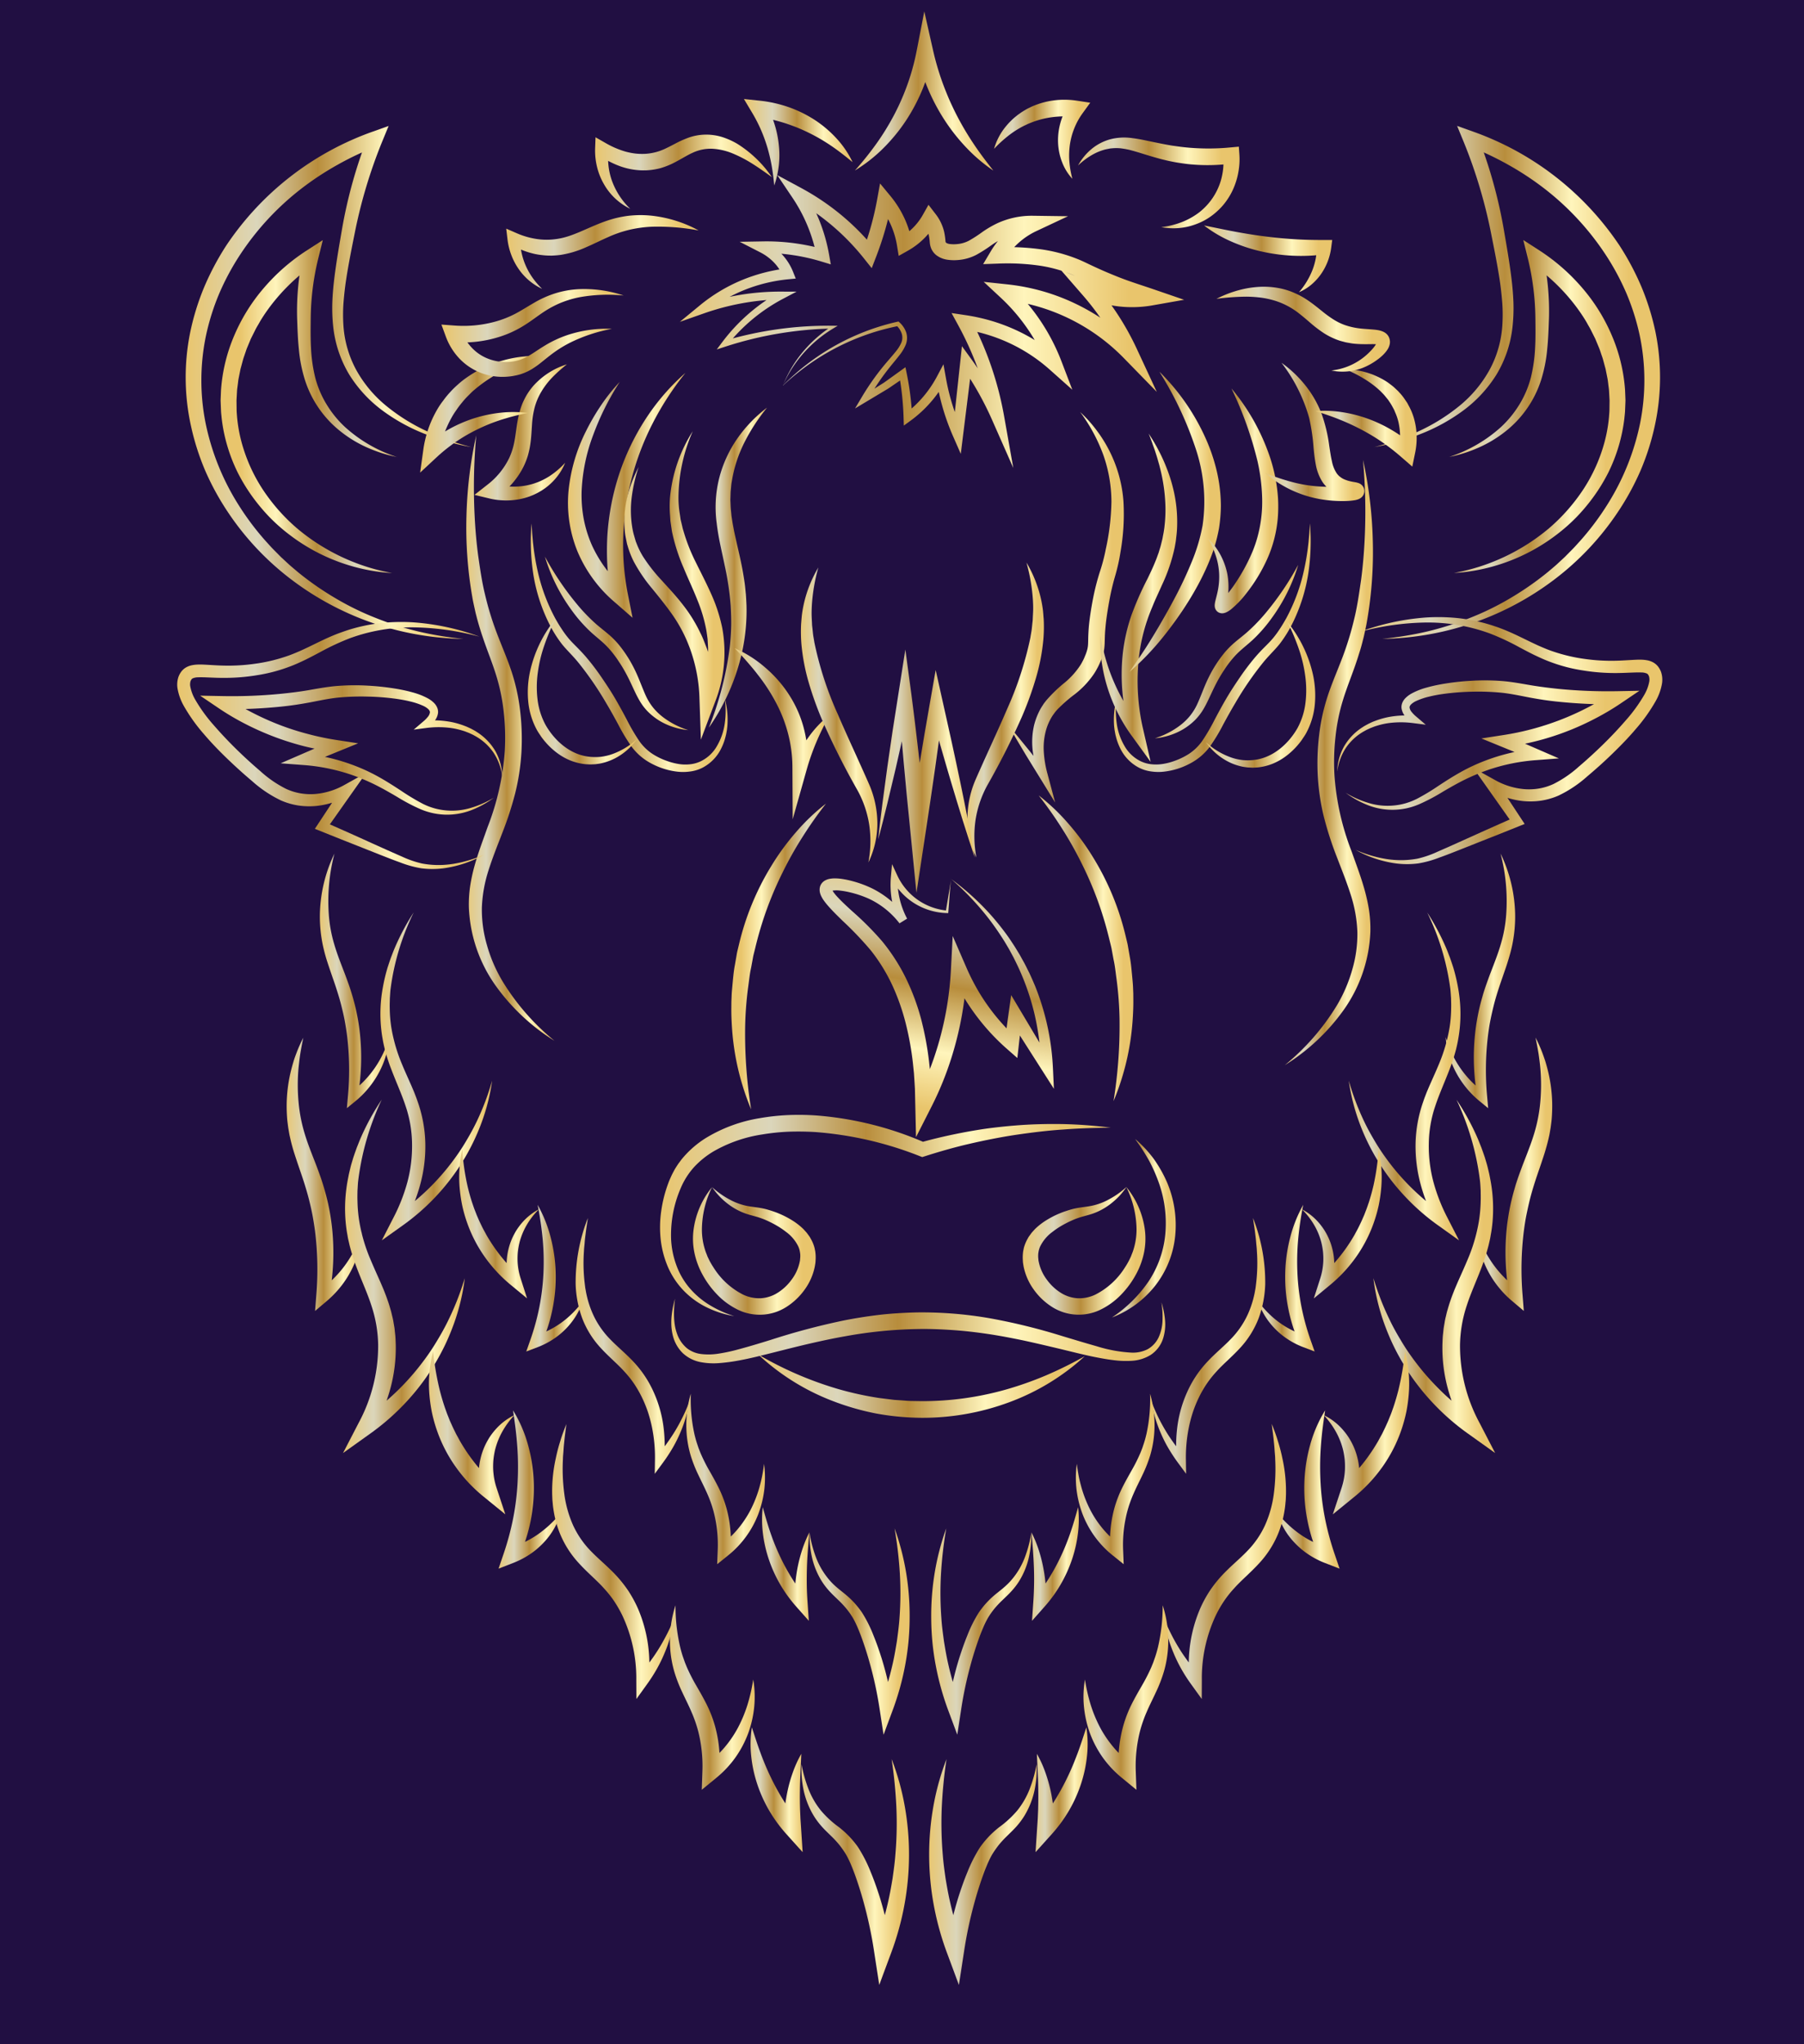 <svg xmlns="http://www.w3.org/2000/svg" xmlns:xlink="http://www.w3.org/1999/xlink" width="376.891" height="426.826" viewBox="0 0 376.891 426.826"><defs><style>.a{fill:#210f42;}.b{fill:url(#a);}.c{fill:url(#b);}.d{fill:url(#c);}.e{fill:url(#d);}.f{fill:url(#e);}.g{fill:url(#f);}.h{fill:url(#g);}.i{fill:url(#h);}.j{fill:url(#i);}.k{fill:url(#j);}.l{fill:url(#k);}.m{fill:url(#l);}.n{fill:url(#m);}.o{fill:url(#n);}.p{fill:url(#o);}.q{fill:url(#p);}.r{fill:url(#q);}.s{fill:url(#r);}.t{fill:url(#s);}.u{fill:url(#t);}.v{fill:url(#u);}.w{fill:url(#v);}.x{fill:url(#w);}.y{fill:url(#x);}.z{fill:url(#y);}.aa{fill:url(#z);}.ab{fill:url(#aa);}.ac{fill:url(#ab);}.ad{fill:url(#ac);}.ae{fill:url(#ad);}.af{fill:url(#ae);}.ag{fill:url(#af);}.ah{fill:url(#ag);}.ai{fill:url(#ah);}.aj{fill:url(#ai);}.ak{fill:url(#aj);}.al{fill:url(#ak);}.am{fill:url(#al);}.an{fill:url(#am);}.ao{fill:url(#an);}.ap{fill:url(#ao);}.aq{fill:url(#ap);}.ar{fill:url(#aq);}.as{fill:url(#ar);}.at{fill:url(#as);}.au{fill:url(#at);}.av{fill:url(#au);}.aw{fill:url(#av);}.ax{fill:url(#aw);}.ay{fill:url(#ax);}.az{fill:url(#ay);}.ba{fill:url(#az);}.bb{fill:url(#ba);}.bc{fill:url(#bb);}.bd{fill:url(#bc);}.be{fill:url(#bd);}.bf{fill:url(#be);}.bg{fill:url(#bf);}.bh{fill:url(#bg);}.bi{fill:url(#bh);}.bj{fill:url(#bi);}.bk{fill:url(#bj);}.bl{fill:url(#bk);}.bm{fill:url(#bl);}.bn{fill:url(#bm);}.bo{fill:url(#bn);}.bp{fill:url(#bo);}.bq{fill:url(#bp);}.br{fill:url(#bq);}.bs{fill:url(#br);}.bt{fill:url(#bs);}.bu{fill:url(#bt);}.bv{fill:url(#bu);}.bw{fill:url(#bv);}.bx{fill:url(#bw);}.by{fill:url(#bx);}.bz{fill:url(#by);}.ca{fill:url(#bz);}.cb{fill:url(#ca);}.cc{fill:url(#cb);}.cd{fill:url(#cc);}.ce{fill:url(#cd);}</style><linearGradient id="a" x1="-0.047" y1="0.5" x2="1.056" y2="0.5" gradientUnits="objectBoundingBox"><stop offset="0" stop-color="#e9c56c"></stop><stop offset="0.25" stop-color="#dbd6bb"></stop><stop offset="0.46" stop-color="#b88d3c"></stop><stop offset="0.69" stop-color="#fff5bc"></stop><stop offset="0.89" stop-color="#e9c56c"></stop></linearGradient><linearGradient id="b" x1="-0.056" y1="0.5" x2="1.048" y2="0.5" xlink:href="#a"></linearGradient><linearGradient id="c" x1="-0.062" y1="0.5" x2="1.013" y2="0.5" xlink:href="#a"></linearGradient><linearGradient id="d" x1="1.061" y1="0.5" x2="-0.013" y2="0.5" xlink:href="#a"></linearGradient><linearGradient id="e" x1="-0.032" y1="0.5" x2="1.007" y2="0.5" xlink:href="#a"></linearGradient><linearGradient id="f" x1="-0.007" y1="0.5" x2="1.032" y2="0.5" xlink:href="#a"></linearGradient><linearGradient id="g" x1="-0.002" y1="0.5" x2="1.006" y2="0.5" xlink:href="#a"></linearGradient><linearGradient id="h" x1="-0.006" y1="0.5" x2="1.002" y2="0.5" xlink:href="#a"></linearGradient><linearGradient id="i" x1="-0.012" y1="0.5" x2="1.002" y2="0.5" xlink:href="#a"></linearGradient><linearGradient id="j" x1="1.012" y1="0.5" x2="-0.002" y2="0.5" xlink:href="#a"></linearGradient><linearGradient id="k" x1="-0.006" y1="0.5" x2="1.001" y2="0.5" xlink:href="#a"></linearGradient><linearGradient id="l" x1="-0.005" y1="0.5" x2="1.031" y2="0.5" xlink:href="#a"></linearGradient><linearGradient id="m" x1="-0.03" y1="0.5" x2="1.005" y2="0.5" xlink:href="#a"></linearGradient><linearGradient id="n" x1="-0.022" y1="0.5" x2="1.02" y2="0.5" xlink:href="#a"></linearGradient><linearGradient id="o" x1="-0.02" y1="0.5" x2="1.022" y2="0.5" xlink:href="#a"></linearGradient><linearGradient id="p" x1="-0.01" y1="0.5" x2="1.001" y2="0.5" xlink:href="#a"></linearGradient><linearGradient id="q" x1="-0.022" y1="0.5" x2="1.001" y2="0.5" xlink:href="#a"></linearGradient><linearGradient id="r" x1="0" y1="0.5" x2="1.01" y2="0.5" xlink:href="#a"></linearGradient><linearGradient id="s" x1="0" y1="0.5" x2="1.023" y2="0.5" xlink:href="#a"></linearGradient><linearGradient id="t" x1="-0.035" y1="0.5" x2="1.005" y2="0.5" xlink:href="#a"></linearGradient><linearGradient id="u" x1="-0.005" y1="0.5" x2="1.035" y2="0.5" xlink:href="#a"></linearGradient><linearGradient id="v" x1="-0.033" y1="0.5" x2="1.095" y2="0.5" xlink:href="#a"></linearGradient><linearGradient id="w" x1="-0.018" y1="0.5" x2="1.058" y2="0.5" xlink:href="#a"></linearGradient><linearGradient id="x" x1="-0.052" y1="0.5" x2="1.049" y2="0.5" xlink:href="#a"></linearGradient><linearGradient id="y" x1="-0.033" y1="0.5" x2="1.105" y2="0.5" xlink:href="#a"></linearGradient><linearGradient id="z" x1="-0.022" y1="0.5" x2="1.056" y2="0.5" xlink:href="#a"></linearGradient><linearGradient id="aa" x1="-0.05" y1="0.5" x2="1.073" y2="0.5" xlink:href="#a"></linearGradient><linearGradient id="ab" x1="-0.125" y1="0.5" x2="1.136" y2="0.5" xlink:href="#a"></linearGradient><linearGradient id="ac" x1="-0.066" y1="0.5" x2="1.018" y2="0.5" xlink:href="#a"></linearGradient><linearGradient id="ad" x1="-0.094" y1="0.5" x2="1.033" y2="0.5" xlink:href="#a"></linearGradient><linearGradient id="ae" x1="-0.058" y1="0.5" x2="1.018" y2="0.5" xlink:href="#a"></linearGradient><linearGradient id="af" x1="-0.05" y1="0.5" x2="1.052" y2="0.5" xlink:href="#a"></linearGradient><linearGradient id="ag" x1="-0.105" y1="0.5" x2="1.033" y2="0.5" xlink:href="#a"></linearGradient><linearGradient id="ah" x1="-0.057" y1="0.5" x2="1.022" y2="0.5" xlink:href="#a"></linearGradient><linearGradient id="ai" x1="-0.073" y1="0.5" x2="1.05" y2="0.5" xlink:href="#a"></linearGradient><linearGradient id="aj" x1="-0.134" y1="0.5" x2="1.126" y2="0.5" xlink:href="#a"></linearGradient><linearGradient id="ak" x1="-0.018" y1="0.5" x2="1.066" y2="0.5" xlink:href="#a"></linearGradient><linearGradient id="al" x1="-0.04" y1="0.5" x2="1.116" y2="0.5" xlink:href="#a"></linearGradient><linearGradient id="am" x1="-0.02" y1="0.5" x2="1.071" y2="0.5" xlink:href="#a"></linearGradient><linearGradient id="an" x1="-0.062" y1="0.5" x2="1.061" y2="0.5" xlink:href="#a"></linearGradient><linearGradient id="ao" x1="-0.042" y1="0.5" x2="1.127" y2="0.5" xlink:href="#a"></linearGradient><linearGradient id="ap" x1="-0.026" y1="0.5" x2="1.07" y2="0.5" xlink:href="#a"></linearGradient><linearGradient id="aq" x1="-0.06" y1="0.5" x2="1.087" y2="0.5" xlink:href="#a"></linearGradient><linearGradient id="ar" x1="-0.145" y1="0.5" x2="1.138" y2="0.5" xlink:href="#a"></linearGradient><linearGradient id="as" x1="-0.081" y1="0.5" x2="1.022" y2="0.5" xlink:href="#a"></linearGradient><linearGradient id="at" x1="-0.116" y1="0.5" x2="1.04" y2="0.5" xlink:href="#a"></linearGradient><linearGradient id="au" x1="-0.071" y1="0.5" x2="1.02" y2="0.5" xlink:href="#a"></linearGradient><linearGradient id="av" x1="-0.061" y1="0.5" x2="1.062" y2="0.5" xlink:href="#a"></linearGradient><linearGradient id="aw" x1="-0.127" y1="0.5" x2="1.042" y2="0.5" xlink:href="#a"></linearGradient><linearGradient id="ax" x1="-0.07" y1="0.5" x2="1.027" y2="0.5" xlink:href="#a"></linearGradient><linearGradient id="ay" x1="-0.087" y1="0.5" x2="1.06" y2="0.5" xlink:href="#a"></linearGradient><linearGradient id="az" x1="-0.138" y1="0.5" x2="1.144" y2="0.5" xlink:href="#a"></linearGradient><linearGradient id="ba" x1="-0.022" y1="0.5" x2="1.081" y2="0.5" xlink:href="#a"></linearGradient><linearGradient id="bb" x1="-0.015" y1="0.5" x2="1.015" y2="0.5" xlink:href="#a"></linearGradient><linearGradient id="bc" x1="-0.036" y1="0.5" x2="1.002" y2="0.5" xlink:href="#a"></linearGradient><linearGradient id="bd" x1="-0.014" y1="0.5" x2="1.014" y2="0.5" xlink:href="#a"></linearGradient><linearGradient id="be" x1="-0.037" y1="0.5" x2="1.006" y2="0.5" xlink:href="#a"></linearGradient><linearGradient id="bf" x1="0.571" y1="-0.039" x2="0.422" y2="1.006" xlink:href="#a"></linearGradient><linearGradient id="bg" x1="-0.013" y1="0.5" x2="1.052" y2="0.5" xlink:href="#a"></linearGradient><linearGradient id="bh" x1="-0.049" y1="0.5" x2="1.002" y2="0.5" xlink:href="#a"></linearGradient><linearGradient id="bi" x1="-0.127" y1="0.5" x2="1.099" y2="0.5" xlink:href="#a"></linearGradient><linearGradient id="bj" x1="-0.05" y1="0.5" x2="1.067" y2="0.5" xlink:href="#a"></linearGradient><linearGradient id="bk" x1="-0.019" y1="0.5" x2="1.058" y2="0.5" xlink:href="#a"></linearGradient><linearGradient id="bl" x1="-0.036" y1="0.5" x2="1.058" y2="0.5" xlink:href="#a"></linearGradient><linearGradient id="bm" x1="-0.059" y1="0.5" x2="1.036" y2="0.5" xlink:href="#a"></linearGradient><linearGradient id="bn" x1="-0.085" y1="0.5" x2="1.084" y2="0.5" xlink:href="#a"></linearGradient><linearGradient id="bo" x1="-0.059" y1="0.5" x2="1.017" y2="0.5" xlink:href="#a"></linearGradient><linearGradient id="bp" x1="-0.106" y1="0.5" x2="1.031" y2="0.5" xlink:href="#a"></linearGradient><linearGradient id="bq" x1="-0.067" y1="0.5" x2="1.001" y2="0.5" xlink:href="#a"></linearGradient><linearGradient id="br" x1="-0.094" y1="0.5" x2="1.005" y2="0.5" xlink:href="#a"></linearGradient><linearGradient id="bs" x1="-0.044" y1="0.5" x2="1.005" y2="0.5" xlink:href="#a"></linearGradient><linearGradient id="bt" x1="-0.009" y1="0.501" x2="1.001" y2="0.501" xlink:href="#a"></linearGradient><linearGradient id="bu" x1="-0.007" y1="0.5" x2="1.004" y2="0.5" xlink:href="#a"></linearGradient><linearGradient id="bv" x1="0" y1="0.5" x2="1.009" y2="0.5" xlink:href="#a"></linearGradient><linearGradient id="bw" x1="-0.008" y1="0.499" x2="1.014" y2="0.499" xlink:href="#a"></linearGradient><linearGradient id="bx" x1="-0.009" y1="0.5" x2="1.034" y2="0.5" xlink:href="#a"></linearGradient><linearGradient id="by" x1="-0.001" y1="0.5" x2="1.061" y2="0.5" xlink:href="#a"></linearGradient><linearGradient id="bz" x1="-0.039" y1="0.5" x2="1.04" y2="0.5" xlink:href="#a"></linearGradient><linearGradient id="ca" x1="-0.076" y1="0.5" x2="1" y2="0.5" xlink:href="#a"></linearGradient><linearGradient id="cb" x1="-0.041" y1="0.5" x2="1.002" y2="0.5" xlink:href="#a"></linearGradient><linearGradient id="cc" x1="-0.027" y1="0.5" x2="1.006" y2="0.5" xlink:href="#a"></linearGradient><linearGradient id="cd" x1="-0.014" y1="0.5" x2="1.01" y2="0.5" xlink:href="#a"></linearGradient></defs><g transform="translate(0)"><rect class="a" width="376.891" height="426.827" transform="translate(0 0)"></rect><path class="b" d="M248.89,232.122a120.384,120.384,0,0,0-.33,16.736c.137,2.777.375,5.541.737,8.289.4,2.74.778,5.476,1.435,8.14a63.551,63.551,0,0,0,2.39,7.846c.963,2.571,2.1,5.134,3.034,7.886a41.649,41.649,0,0,1,1.906,8.515,50,50,0,0,1,.274,8.684,46.868,46.868,0,0,1-1.314,8.6,70.4,70.4,0,0,1-2.652,8.172c-1.012,2.639-2.055,5.206-2.873,7.786a28.626,28.626,0,0,0-1.423,7.838,26.274,26.274,0,0,0,1.072,7.91,31.215,31.215,0,0,0,3.212,7.463,48.507,48.507,0,0,0,10.884,12.48,43.011,43.011,0,0,1-12.327-11.565,30.212,30.212,0,0,1-5.557-16.3,26.588,26.588,0,0,1,.266-4.421,36.782,36.782,0,0,1,.927-4.284c.77-2.793,1.8-5.44,2.72-8.059a53.95,53.95,0,0,0,3.587-15.837,47.685,47.685,0,0,0-.21-8.1,40.164,40.164,0,0,0-1.628-7.882c-.8-2.579-1.882-5.166-2.785-7.882-.238-.673-.447-1.358-.657-2.047s-.407-1.378-.584-2.071c-.089-.347-.185-.693-.266-1.044l-.23-1.052c-.153-.7-.31-1.4-.423-2.108a84.252,84.252,0,0,1-1.221-16.961,88.087,88.087,0,0,1,2.031-16.756Z" transform="translate(-149.401 -141.145)"></path><path class="c" d="M696.357,245.09a88.426,88.426,0,0,1,2.031,16.756,84.263,84.263,0,0,1-1.221,16.961c-.113.705-.27,1.406-.423,2.108l-.23,1.052c-.085.351-.177.693-.266,1.044-.177.7-.363,1.39-.584,2.071s-.419,1.374-.657,2.047c-.9,2.712-1.987,5.3-2.785,7.882a40.168,40.168,0,0,0-1.628,7.882,47.272,47.272,0,0,0-.21,8.1,53.945,53.945,0,0,0,3.586,15.837c.923,2.615,1.947,5.263,2.72,8.06a36.771,36.771,0,0,1,.927,4.284,26.53,26.53,0,0,1,.266,4.421,30.211,30.211,0,0,1-5.557,16.3A42.957,42.957,0,0,1,680,371.452a48.638,48.638,0,0,0,10.884-12.48,30.9,30.9,0,0,0,3.212-7.463,26.289,26.289,0,0,0,1.072-7.91,28.676,28.676,0,0,0-1.422-7.838c-.818-2.579-1.862-5.146-2.873-7.786a71.194,71.194,0,0,1-2.652-8.172,46.874,46.874,0,0,1-1.314-8.6,50,50,0,0,1,.274-8.684A41.926,41.926,0,0,1,689.087,294c.935-2.752,2.071-5.315,3.034-7.886a63.315,63.315,0,0,0,2.39-7.846c.657-2.664,1.032-5.4,1.435-8.14.363-2.748.6-5.513.738-8.289a120.365,120.365,0,0,0-.331-16.736Z" transform="translate(-411.587 -149.038)"></path><path class="d" d="M549.72,421.73a42.983,42.983,0,0,1,6.315,6.008,50.6,50.6,0,0,1,5.17,7.092,55.76,55.76,0,0,1,6.71,16.276l.258,1.076c.089.359.173.717.23,1.084l.379,2.18c.278,1.451.383,2.922.528,4.388.064.733.141,1.467.161,2.2l.044,1.1.008,1.1c.02,1.471-.044,2.942-.141,4.4a53.166,53.166,0,0,1-3.993,16.957,99.517,99.517,0,0,0,1.257-17.03,72.843,72.843,0,0,0-.62-8.4c-.2-1.386-.322-2.785-.633-4.151l-.379-2.063c-.056-.347-.141-.685-.226-1.024l-.254-1.016a73.271,73.271,0,0,0-5.714-15.768,75.371,75.371,0,0,0-4.147-7.395,84.125,84.125,0,0,0-4.949-7.024Z" transform="translate(-332.749 -255.666)"></path><path class="e" d="M406.913,426.038a83.488,83.488,0,0,0-4.949,7.024,74.545,74.545,0,0,0-4.147,7.395,73.484,73.484,0,0,0-5.714,15.769l-.254,1.015c-.085.339-.173.677-.226,1.024l-.379,2.063c-.31,1.366-.431,2.764-.633,4.151a72.981,72.981,0,0,0-.621,8.4,99.5,99.5,0,0,0,1.257,17.03,53.168,53.168,0,0,1-3.994-16.957c-.1-1.463-.161-2.934-.141-4.4l.008-1.1.044-1.1c.016-.737.1-1.467.161-2.2.141-1.467.25-2.938.528-4.388l.379-2.18c.056-.367.141-.725.23-1.084l.258-1.076a55.718,55.718,0,0,1,6.71-16.276,51.245,51.245,0,0,1,5.17-7.092,42.791,42.791,0,0,1,6.315-6.008Z" transform="translate(-234.321 -258.273)"></path><path class="f" d="M288.644,294.76a59.986,59.986,0,0,0,6.693,9.917,37.1,37.1,0,0,0,4.082,4.215c.737.633,1.515,1.237,2.317,1.906A18.838,18.838,0,0,1,304,313.039a26.73,26.73,0,0,1,3.377,5.271c.923,1.862,1.568,3.82,2.374,5.553a11.742,11.742,0,0,0,1.491,2.4,12.268,12.268,0,0,0,2.067,1.991,17.119,17.119,0,0,0,5.267,2.7,14.247,14.247,0,0,1-5.839-1.85,13.314,13.314,0,0,1-2.511-1.922,11.644,11.644,0,0,1-1.93-2.555c-.528-.919-.955-1.854-1.378-2.76s-.842-1.8-1.306-2.656-.947-1.7-1.5-2.5a22.027,22.027,0,0,0-1.713-2.325,17.32,17.32,0,0,0-2.007-2.027c-.725-.641-1.531-1.281-2.293-1.995a31.035,31.035,0,0,1-4.062-4.687,36.945,36.945,0,0,1-5.4-10.921Z" transform="translate(-174.784 -178.505)"></path><path class="g" d="M641.623,299.08a36.991,36.991,0,0,1-5.4,10.921,30.8,30.8,0,0,1-4.062,4.687c-.762.713-1.568,1.35-2.293,1.995a17.338,17.338,0,0,0-2.007,2.027,22.018,22.018,0,0,0-1.713,2.325,28.521,28.521,0,0,0-1.495,2.5c-.463.858-.878,1.749-1.306,2.656s-.85,1.842-1.378,2.76a11.868,11.868,0,0,1-1.93,2.555,13.318,13.318,0,0,1-2.511,1.922,14.129,14.129,0,0,1-5.839,1.85,17.121,17.121,0,0,0,5.267-2.7,12.267,12.267,0,0,0,2.067-1.991,11.57,11.57,0,0,0,1.491-2.4c.806-1.733,1.451-3.687,2.373-5.553a26.8,26.8,0,0,1,3.377-5.271,18.848,18.848,0,0,1,2.261-2.241c.8-.669,1.584-1.269,2.317-1.906A36.748,36.748,0,0,0,634.926,309a60.406,60.406,0,0,0,6.693-9.917Z" transform="translate(-370.405 -181.121)"></path><path class="h" d="M156.043,132.336a49.674,49.674,0,0,1-9.712-2.732,38.676,38.676,0,0,1-8.914-4.892,27.219,27.219,0,0,1-6.992-7.556,24.427,24.427,0,0,1-3.321-9.853,36.112,36.112,0,0,1-.2-5.19c.06-1.721.218-3.425.423-5.114.415-3.377,1-6.7,1.568-10.006a99.746,99.746,0,0,1,5.485-19.637l2.019,2.075a61.885,61.885,0,0,0-8.422,3.949,61.2,61.2,0,0,0-7.745,5.126,57.077,57.077,0,0,0-12.541,13.56,52.48,52.48,0,0,0-4.388,8.124,48.8,48.8,0,0,0-2.781,8.785,45.582,45.582,0,0,0-.1,18.315,51.16,51.16,0,0,0,6.911,17.135,56.573,56.573,0,0,0,5.605,7.463c.532.572,1.036,1.165,1.584,1.721l1.648,1.664,1.721,1.592c.584.52,1.193,1.011,1.785,1.523a62.823,62.823,0,0,0,7.709,5.384,58.323,58.323,0,0,0,8.467,4.171,63.675,63.675,0,0,0,9.035,2.877,71.513,71.513,0,0,0,9.405,1.543A60.964,60.964,0,0,1,118.4,160.012a58.005,58.005,0,0,1-13.322-14.128,55.15,55.15,0,0,1-4.707-8.591,52.045,52.045,0,0,1-2.994-9.365,47.149,47.149,0,0,1-.153-19.637,52.058,52.058,0,0,1,2.93-9.43,56.369,56.369,0,0,1,4.634-8.7,61.492,61.492,0,0,1,30.509-23.7l3.369-1.2-1.35,3.276A104.08,104.08,0,0,0,131.61,87.5c-.657,3.288-1.326,6.564-1.821,9.833-.25,1.636-.427,3.268-.556,4.9a33.783,33.783,0,0,0,0,4.864,22.514,22.514,0,0,0,2.708,9.188,25.794,25.794,0,0,0,6.254,7.443,39.639,39.639,0,0,0,8.41,5.247,52.8,52.8,0,0,0,9.438,3.369Z" transform="translate(-57.474 -38.962)"></path><path class="i" d="M730.91,132.324a52.713,52.713,0,0,0,9.438-3.369,39.638,39.638,0,0,0,8.41-5.247,25.783,25.783,0,0,0,6.254-7.443,22.015,22.015,0,0,0,1.85-4.453,22.373,22.373,0,0,0,.858-4.735,34.4,34.4,0,0,0,0-4.864c-.129-1.628-.306-3.264-.556-4.9-.5-3.272-1.165-6.544-1.821-9.833a104.065,104.065,0,0,0-5.71-18.964l-1.35-3.276,3.369,1.2a61.491,61.491,0,0,1,30.509,23.7,56.207,56.207,0,0,1,4.634,8.7,52.285,52.285,0,0,1,2.93,9.43,47.286,47.286,0,0,1-.153,19.637,51.946,51.946,0,0,1-2.994,9.365,54.957,54.957,0,0,1-4.707,8.591,58,58,0,0,1-13.322,14.128,60.964,60.964,0,0,1-35.893,12.351,72.3,72.3,0,0,0,9.405-1.543,64.011,64.011,0,0,0,9.035-2.877,57.914,57.914,0,0,0,8.467-4.171,62.828,62.828,0,0,0,7.709-5.384c.6-.508,1.2-1,1.785-1.523l1.721-1.592,1.648-1.664c.548-.556,1.056-1.153,1.584-1.721a56.577,56.577,0,0,0,5.605-7.463,51.077,51.077,0,0,0,6.911-17.135,45.583,45.583,0,0,0-.1-18.315,48.8,48.8,0,0,0-2.781-8.785,52.48,52.48,0,0,0-4.388-8.124,57.055,57.055,0,0,0-12.537-13.56,60.914,60.914,0,0,0-7.745-5.126,61.9,61.9,0,0,0-8.422-3.949l2.019-2.075a99.747,99.747,0,0,1,5.485,19.637c.564,3.308,1.152,6.629,1.568,10.006.206,1.688.359,3.4.423,5.114a36.119,36.119,0,0,1-.2,5.19,24.365,24.365,0,0,1-3.32,9.853,27.274,27.274,0,0,1-6.992,7.556,38.527,38.527,0,0,1-8.914,4.892,49.4,49.4,0,0,1-9.712,2.732Z" transform="translate(-443.865 -38.95)"></path><path class="j" d="M769.77,169.685a29.931,29.931,0,0,0,10.884-6.27,22.193,22.193,0,0,0,3.889-4.779,20.563,20.563,0,0,0,2.361-5.609,32.2,32.2,0,0,0,.87-6.085c.117-2.071.085-4.187.06-6.311a54.657,54.657,0,0,0-1.547-12.323l-.975-3.937,3.45,2.228a41.4,41.4,0,0,1,8.8,7.693,37.867,37.867,0,0,1,6.222,9.95,35.121,35.121,0,0,1,2.789,11.441l.06,1.479c.008.246.024.492.024.741l-.028.741-.06,1.479c-.028.492-.093.983-.137,1.475a34.69,34.69,0,0,1-3.321,11.251,36.98,36.98,0,0,1-3.026,5,39.161,39.161,0,0,1-3.735,4.461,38.382,38.382,0,0,1-4.368,3.8,39.271,39.271,0,0,1-21.16,7.79,42.734,42.734,0,0,0,19.895-9.369,38.933,38.933,0,0,0,7.185-8.172,34.371,34.371,0,0,0,4.388-9.821,31.266,31.266,0,0,0,.931-5.271c.028-.443.077-.887.089-1.334l.016-1.338.008-.669c0-.222-.024-.443-.032-.665l-.073-1.334c-.016-.443-.1-.883-.149-1.326s-.1-.887-.181-1.322l-.262-1.31-.129-.657-.177-.645-.346-1.294c-.113-.431-.282-.846-.419-1.269s-.274-.85-.447-1.261l-.516-1.237-.258-.621-.3-.6-.6-1.2c-.193-.4-.439-.782-.653-1.173s-.435-.782-.677-1.161a37.962,37.962,0,0,0-3.175-4.336,40.532,40.532,0,0,0-7.979-7.229l2.474-1.713a54.468,54.468,0,0,1,1.237,13.073c-.077,2.144-.141,4.3-.363,6.484a30.563,30.563,0,0,1-1.29,6.508A22.313,22.313,0,0,1,781.5,164.4a25.378,25.378,0,0,1-5.594,3.341,28.975,28.975,0,0,1-6.141,1.934Z" transform="translate(-467.065 -74.252)"></path><path class="k" d="M151.273,169.7a29.526,29.526,0,0,1-6.141-1.934,25.376,25.376,0,0,1-5.593-3.341,22.314,22.314,0,0,1-7.524-10.76,30.42,30.42,0,0,1-1.29-6.508c-.226-2.184-.286-4.34-.363-6.484A54.653,54.653,0,0,1,131.6,127.6l2.474,1.713a40.53,40.53,0,0,0-7.979,7.229,37.491,37.491,0,0,0-3.175,4.336c-.242.375-.447.774-.677,1.161s-.459.77-.653,1.173l-.6,1.2-.3.6-.258.621-.516,1.237c-.173.411-.294.842-.447,1.261-.137.423-.3.842-.419,1.269l-.347,1.294-.177.645-.129.657-.262,1.31c-.085.439-.117.883-.181,1.322-.048.443-.133.883-.149,1.326l-.073,1.334c-.012.222-.028.443-.032.665l.008.669.016,1.338c.012.443.06.891.089,1.334a31.261,31.261,0,0,0,.931,5.271,34.476,34.476,0,0,0,4.388,9.821,38.928,38.928,0,0,0,7.185,8.172,42.715,42.715,0,0,0,19.895,9.369,39.239,39.239,0,0,1-21.16-7.79,37.974,37.974,0,0,1-4.368-3.8,39.6,39.6,0,0,1-3.736-4.461,37,37,0,0,1-3.026-5,34.688,34.688,0,0,1-2.136-5.472,33.875,33.875,0,0,1-1.185-5.779c-.044-.492-.109-.979-.137-1.475l-.06-1.479-.028-.741c0-.246.016-.492.024-.741l.06-1.479a35.1,35.1,0,0,1,2.789-11.441,37.907,37.907,0,0,1,6.222-9.949,41.291,41.291,0,0,1,8.805-7.693l3.449-2.228-.975,3.937a54.634,54.634,0,0,0-1.547,12.323c-.024,2.124-.056,4.239.06,6.311a32.1,32.1,0,0,0,.87,6.085,20.563,20.563,0,0,0,2.361,5.609,21.953,21.953,0,0,0,3.889,4.779,29.9,29.9,0,0,0,10.884,6.27Z" transform="translate(-68.287 -74.264)"></path><path class="l" d="M445.423,593.092c-3.325.016-6.637.125-9.929.375-3.3.218-6.573.625-9.825,1.1-3.252.488-6.476,1.133-9.676,1.866s-6.347,1.644-9.466,2.635l-.48.153-.524-.2a74.559,74.559,0,0,0-21.805-5.025c-1.854-.109-3.711-.133-5.561-.073a44.584,44.584,0,0,0-5.493.568,29.122,29.122,0,0,0-10.2,3.53,18.324,18.324,0,0,0-4.094,3.3,15.681,15.681,0,0,0-2.8,4.433,24.632,24.632,0,0,0-1.991,10.639,18.049,18.049,0,0,0,1.072,5.323,15.437,15.437,0,0,0,2.7,4.743,17.335,17.335,0,0,0,4.223,3.627,22.955,22.955,0,0,0,5.19,2.345,20.653,20.653,0,0,1-5.525-1.729,17.19,17.19,0,0,1-4.824-3.381,16.717,16.717,0,0,1-3.4-4.928,20.193,20.193,0,0,1-1.592-5.815,23.7,23.7,0,0,1,.085-6.021,27,27,0,0,1,1.475-5.855c.169-.48.379-.947.592-1.415.2-.471.463-.927.7-1.386.258-.451.552-.891.842-1.33.322-.411.613-.85.963-1.241a20.567,20.567,0,0,1,4.691-4.046,31.252,31.252,0,0,1,11.307-4.183,46.749,46.749,0,0,1,5.932-.649,54.9,54.9,0,0,1,5.932.081,70.28,70.28,0,0,1,22.72,5.694l-1-.048c3.236-.919,6.52-1.644,9.817-2.253,1.652-.294,3.3-.572,4.969-.778s3.329-.383,5-.516c3.337-.278,6.685-.355,10.018-.3a92.2,92.2,0,0,1,9.958.758Z" transform="translate(-213.373 -357.621)"></path><path class="m" d="M563.189,628.148a17.681,17.681,0,0,1,3.82,8.628,14.532,14.532,0,0,1-.117,4.937,16.349,16.349,0,0,1-1.717,4.691,19.03,19.03,0,0,1-2.938,4.038,15.25,15.25,0,0,1-4.094,3.107,10.411,10.411,0,0,1-10.486-.387,13.7,13.7,0,0,1-3.832-3.639,12.415,12.415,0,0,1-2.124-4.872l-.109-.681c-.032-.23-.032-.464-.048-.7a8.771,8.771,0,0,1,.04-1.414,5.506,5.506,0,0,1,.121-.713,4.148,4.148,0,0,1,.177-.7,8.088,8.088,0,0,1,.564-1.326c.117-.206.226-.419.347-.617l.407-.56.205-.278.226-.254.455-.5a13.607,13.607,0,0,1,2.019-1.624,19.16,19.16,0,0,1,4.453-2.14c.387-.129.774-.25,1.173-.359s.81-.2,1.213-.278c.81-.145,1.592-.23,2.313-.343a12.969,12.969,0,0,0,4.175-1.4,18.054,18.054,0,0,0,3.748-2.632Zm0,0a15.518,15.518,0,0,1-1.463,1.842,15.9,15.9,0,0,1-1.765,1.6,13.481,13.481,0,0,1-2.031,1.314,12.6,12.6,0,0,1-2.277.939c-.782.238-1.527.411-2.22.637-.347.117-.689.23-1.016.363s-.673.286-1.007.439c-.665.314-1.314.657-1.938,1.024a17.92,17.92,0,0,0-1.765,1.213,8.253,8.253,0,0,0-2.511,2.974,4.6,4.6,0,0,0-.294.826,2.492,2.492,0,0,0-.081.427,2.523,2.523,0,0,0-.056.431,5.226,5.226,0,0,0,.02.9c.02.153.02.306.048.459l.1.463a9.368,9.368,0,0,0,1.672,3.518,10.407,10.407,0,0,0,2.873,2.688,7.444,7.444,0,0,0,3.534,1.145,7.787,7.787,0,0,0,3.687-.762,15.583,15.583,0,0,0,6.125-5.577c.193-.3.395-.6.564-.915a10.128,10.128,0,0,0,.5-.943l.234-.48.189-.5a9.569,9.569,0,0,0,.363-1,14,14,0,0,0,.633-4.271,20.392,20.392,0,0,0-2.124-8.753Z" transform="translate(-327.863 -380.271)"></path><path class="n" d="M370.928,628.154a20.335,20.335,0,0,0-2.124,8.753,13.881,13.881,0,0,0,.633,4.271,9.918,9.918,0,0,0,.363,1l.189.5.234.48a10.112,10.112,0,0,0,.5.943c.169.314.371.612.564.915a15.583,15.583,0,0,0,6.125,5.577,7.787,7.787,0,0,0,3.687.762,7.458,7.458,0,0,0,3.534-1.145,10.469,10.469,0,0,0,2.873-2.688A9.278,9.278,0,0,0,389.183,644l.1-.463c.028-.153.032-.306.048-.46a5.214,5.214,0,0,0,.02-.9,7.7,7.7,0,0,0-.137-.858,4.6,4.6,0,0,0-.294-.826,8.223,8.223,0,0,0-2.511-2.974,17.478,17.478,0,0,0-1.765-1.213c-.625-.367-1.273-.709-1.938-1.023-.33-.153-.669-.306-1.007-.439s-.669-.25-1.015-.363c-.693-.226-1.439-.4-2.22-.637a13.224,13.224,0,0,1-2.277-.939,13.36,13.36,0,0,1-2.031-1.314,15.888,15.888,0,0,1-1.765-1.6,15.194,15.194,0,0,1-1.463-1.842Zm0,0a18.36,18.36,0,0,0,3.748,2.631,12.836,12.836,0,0,0,4.175,1.4c.725.113,1.507.193,2.313.343.4.077.81.165,1.213.278s.786.23,1.173.359A19.329,19.329,0,0,1,388,635.3a13.621,13.621,0,0,1,2.019,1.624l.455.5.226.254.206.278.407.56c.121.2.234.411.347.617a7.325,7.325,0,0,1,.564,1.326,4.26,4.26,0,0,1,.177.7,5.5,5.5,0,0,1,.121.713,8.333,8.333,0,0,1,.04,1.414c-.016.234-.016.467-.048.7l-.109.681a12.358,12.358,0,0,1-2.124,4.872,13.754,13.754,0,0,1-3.832,3.639,10.411,10.411,0,0,1-10.485.387,15.184,15.184,0,0,1-4.094-3.107,19.123,19.123,0,0,1-2.938-4.038,16.424,16.424,0,0,1-1.717-4.691,14.532,14.532,0,0,1-.117-4.937,17.648,17.648,0,0,1,3.82-8.628Z" transform="translate(-222.163 -380.277)"></path><path class="o" d="M281.512,277.48c.06.866.081,1.733.173,2.6l.113,1.294.153,1.285a49.751,49.751,0,0,0,.911,5.077,38.246,38.246,0,0,0,3.6,9.53c.415.737.842,1.471,1.314,2.168a20.551,20.551,0,0,0,1.471,2.007c.528.625,1.12,1.213,1.737,1.834s1.237,1.269,1.821,1.942a49.366,49.366,0,0,1,3.224,4.211c.991,1.451,1.967,2.914,2.861,4.429s1.725,3.059,2.539,4.594a40.349,40.349,0,0,0,2.551,4.368,10.177,10.177,0,0,0,3.518,3.171A13.944,13.944,0,0,0,309.729,327a13.2,13.2,0,0,0,2.353.633,8.671,8.671,0,0,0,2.39.1,6.788,6.788,0,0,0,2.273-.588,7.791,7.791,0,0,0,3.49-3.228,12.833,12.833,0,0,0,1.636-4.735,18.808,18.808,0,0,0,.02-5.146,17.074,17.074,0,0,1,.552,5.206c-.016.443-.072.883-.125,1.322-.085.435-.141.878-.266,1.31a11.8,11.8,0,0,1-.923,2.535,8.929,8.929,0,0,1-3.788,3.965,7.782,7.782,0,0,1-2.7.854,10.485,10.485,0,0,1-2.8.02,15.208,15.208,0,0,1-5.227-1.648,12.12,12.12,0,0,1-4.243-3.611,38.019,38.019,0,0,1-2.752-4.574c-.826-1.527-1.656-3.022-2.535-4.493a67.629,67.629,0,0,0-5.791-8.426c-.532-.653-1.1-1.273-1.684-1.9s-1.213-1.277-1.781-1.995a25.642,25.642,0,0,1-2.813-4.582,35.564,35.564,0,0,1-3.159-10.083,44.965,44.965,0,0,1-.351-10.449Z" transform="translate(-170.453 -168.137)"></path><path class="p" d="M631.338,277.474a44.953,44.953,0,0,1-.351,10.449,35.737,35.737,0,0,1-3.159,10.082,25.638,25.638,0,0,1-2.813,4.582c-.572.717-1.2,1.37-1.781,1.995s-1.152,1.245-1.684,1.9a66.486,66.486,0,0,0-5.791,8.426c-.879,1.471-1.709,2.966-2.535,4.493a38.01,38.01,0,0,1-2.752,4.574,12.113,12.113,0,0,1-4.243,3.611A15.008,15.008,0,0,1,601,329.236a10.324,10.324,0,0,1-2.8-.02,7.9,7.9,0,0,1-2.7-.854,8.929,8.929,0,0,1-3.788-3.965,12.184,12.184,0,0,1-.923-2.535c-.125-.431-.181-.874-.266-1.31-.052-.439-.113-.882-.125-1.322a17.077,17.077,0,0,1,.552-5.206,18.969,18.969,0,0,0,.02,5.146,12.76,12.76,0,0,0,1.636,4.735,7.791,7.791,0,0,0,3.49,3.228,6.812,6.812,0,0,0,2.273.588,8.992,8.992,0,0,0,2.39-.1,13.021,13.021,0,0,0,2.353-.633,14.48,14.48,0,0,0,2.232-1.016,10.214,10.214,0,0,0,3.518-3.171,40.363,40.363,0,0,0,2.551-4.368c.81-1.531,1.644-3.079,2.539-4.594s1.87-2.978,2.861-4.429a49.394,49.394,0,0,1,3.224-4.211c.58-.673,1.2-1.322,1.821-1.942s1.209-1.209,1.737-1.833a20.089,20.089,0,0,0,1.471-2.007c.467-.7.895-1.431,1.314-2.168a38.19,38.19,0,0,0,3.6-9.53,49.776,49.776,0,0,0,.911-5.078l.153-1.286.113-1.294c.1-.862.117-1.729.173-2.6Z" transform="translate(-357.668 -168.131)"></path><path class="q" d="M722.446,330.013a50.64,50.64,0,0,1,13.6-2.938,40.256,40.256,0,0,1,7.036.157A36.5,36.5,0,0,1,750,328.74c.56.189,1.128.367,1.676.588.556.206,1.1.427,1.648.661,1.084.467,2.144.975,3.184,1.483s2.071,1.007,3.1,1.479c1.036.451,2.067.895,3.131,1.241a34.812,34.812,0,0,0,6.516,1.527,39.363,39.363,0,0,0,6.714.375c1.128-.028,2.253-.109,3.425-.173.592-.028,1.2-.065,1.854-.036a7.962,7.962,0,0,1,1.056.117,4.278,4.278,0,0,1,1.189.4,3.441,3.441,0,0,1,1.084.887,4.5,4.5,0,0,1,.637,1.14,5.119,5.119,0,0,1,.218,2.341,11.263,11.263,0,0,1-1.314,3.72,35.312,35.312,0,0,1-4.187,5.879c-1.531,1.809-3.175,3.49-4.856,5.122s-3.421,3.2-5.223,4.711a25.472,25.472,0,0,1-6.053,4.054,14.673,14.673,0,0,1-3.647,1.056,15.585,15.585,0,0,1-3.776.089,17.45,17.45,0,0,1-7.02-2.337l1.56-1.693,5.1,7.741.705,1.068-1.157.463-4.151,1.664-4.159,1.644L743.1,375.6c-1.39.548-2.776,1.1-4.2,1.6a22.153,22.153,0,0,1-4.413,1.221,18.068,18.068,0,0,1-4.57.012,23.887,23.887,0,0,1-8.511-2.833,27.38,27.38,0,0,0,4.215,1.443c.717.185,1.443.33,2.168.451s1.459.189,2.192.226a18.829,18.829,0,0,0,4.344-.294,21.144,21.144,0,0,0,4.114-1.41c2.716-1.181,5.432-2.418,8.152-3.643s5.448-2.438,8.176-3.639l-.455,1.535-5.344-7.572L746,358.491l4.533,2.519a15.018,15.018,0,0,0,6.081,1.9,12.781,12.781,0,0,0,3.139-.137,12.022,12.022,0,0,0,2.982-.931,23.751,23.751,0,0,0,5.388-3.707c1.733-1.471,3.417-3.022,5.045-4.614s3.192-3.252,4.67-4.957a32.927,32.927,0,0,0,3.893-5.368,8.73,8.73,0,0,0,1.032-2.768,2.488,2.488,0,0,0-.064-1.08,2,2,0,0,0-.2-.371.672.672,0,0,0-.246-.205,2.793,2.793,0,0,0-1.116-.222c-.5-.02-1.048-.012-1.612.008-1.132.04-2.317.1-3.5.109a41.614,41.614,0,0,1-7.113-.54,33.633,33.633,0,0,1-6.923-1.813c-1.124-.411-2.2-.919-3.272-1.422-1.056-.524-2.1-1.068-3.107-1.608a51.413,51.413,0,0,0-6.166-2.881,37.694,37.694,0,0,0-13.347-2.285,56.293,56.293,0,0,0-13.637,1.906Z" transform="translate(-438.193 -198.136)"></path><path class="r" d="M711.88,378.981a11.44,11.44,0,0,1,1.463-5.231,11.732,11.732,0,0,1,3.857-3.961c.387-.266.81-.467,1.217-.7.427-.189.842-.411,1.286-.56a17.309,17.309,0,0,1,2.688-.8,19.848,19.848,0,0,1,5.589-.3l-.564,1.362a8.27,8.27,0,0,1-1.245-1.148,3.411,3.411,0,0,1-.862-1.793,2.316,2.316,0,0,1,.177-1.169,3.056,3.056,0,0,1,.588-.895,5.7,5.7,0,0,1,1.455-1.076,14.5,14.5,0,0,1,3.042-1.181c1.024-.29,2.051-.512,3.083-.7a52.889,52.889,0,0,1,6.21-.713,46.546,46.546,0,0,1,6.27.04c2.116.149,4.187.556,6.166.887s3.965.58,5.968.782a106.843,106.843,0,0,0,12.073.463l4.667-.089-3.877,2.619a54.047,54.047,0,0,1-5.634,3.321,56.138,56.138,0,0,1-18.626,5.831l.314-2.418,6.585,2.857,4.413,1.914-4.767.363a39.941,39.941,0,0,0-10.147,2.083,44.218,44.218,0,0,0-4.8,2.019c-1.564.774-3.087,1.648-4.622,2.551a40.1,40.1,0,0,1-4.8,2.531,14.054,14.054,0,0,1-10.723.234,20.086,20.086,0,0,1-4.691-2.6,20.41,20.41,0,0,0,4.844,2.136,13.6,13.6,0,0,0,5.158.52,13.254,13.254,0,0,0,4.908-1.41,45.311,45.311,0,0,0,4.5-2.712c1.487-.975,3.006-1.95,4.594-2.837a38.62,38.62,0,0,1,4.941-2.325,41.172,41.172,0,0,1,10.63-2.563l-.355,2.277-6.645-2.712-4.215-1.721,4.525-.7a57,57,0,0,0,23.079-8.946l.79,2.531a108.666,108.666,0,0,1-12.383-.56c-2.059-.206-4.127-.524-6.154-.911s-3.969-.81-5.928-.987a50.566,50.566,0,0,0-5.964-.185,51.634,51.634,0,0,0-5.968.471,28.73,28.73,0,0,0-2.909.552,14.221,14.221,0,0,0-2.7.911,4,4,0,0,0-1.04.677,1.348,1.348,0,0,0-.274.359.579.579,0,0,0-.077.322,1.815,1.815,0,0,0,.431.931,6.791,6.791,0,0,0,.959.971l1.995,1.7-2.559-.334a19.925,19.925,0,0,0-5.207-.008,15.61,15.61,0,0,0-2.543.584c-.423.117-.818.3-1.229.447-.391.189-.8.351-1.173.576a11.1,11.1,0,0,0-3.9,3.454,11.436,11.436,0,0,0-1.874,4.973Z" transform="translate(-432.503 -217.966)"></path><path class="s" d="M154.907,332.591a56.321,56.321,0,0,0-13.637-1.906,37.515,37.515,0,0,0-13.347,2.285,52.04,52.04,0,0,0-6.166,2.881c-1.015.54-2.055,1.088-3.107,1.608-1.068.508-2.148,1.012-3.272,1.422a33.634,33.634,0,0,1-6.923,1.813,41.641,41.641,0,0,1-7.113.54c-1.185,0-2.369-.064-3.5-.109-.564-.02-1.116-.028-1.612-.008a2.886,2.886,0,0,0-1.116.222.673.673,0,0,0-.246.206,2,2,0,0,0-.2.371,2.43,2.43,0,0,0-.064,1.08,8.731,8.731,0,0,0,1.032,2.768,32.762,32.762,0,0,0,3.893,5.368c1.479,1.7,3.042,3.361,4.671,4.957s3.312,3.143,5.045,4.614a23.659,23.659,0,0,0,5.388,3.707,12.091,12.091,0,0,0,2.982.931,12.783,12.783,0,0,0,3.139.137,15.036,15.036,0,0,0,6.081-1.9l4.533-2.519-2.974,4.211-5.343,7.572-.455-1.535c2.732,1.2,5.46,2.406,8.176,3.639s5.436,2.462,8.152,3.643a20.969,20.969,0,0,0,4.114,1.41,18.829,18.829,0,0,0,4.344.294c.733-.036,1.463-.117,2.192-.226.725-.125,1.451-.266,2.168-.451a27.381,27.381,0,0,0,4.215-1.443,23.912,23.912,0,0,1-8.511,2.833,18.256,18.256,0,0,1-4.57-.012,22.158,22.158,0,0,1-4.413-1.221c-1.418-.508-2.8-1.056-4.195-1.6l-4.159-1.648-4.159-1.644-4.151-1.664-1.157-.463.705-1.068,5.1-7.741,1.56,1.692a17.471,17.471,0,0,1-7.02,2.337,15.6,15.6,0,0,1-3.776-.089,14.675,14.675,0,0,1-3.647-1.056,25.473,25.473,0,0,1-6.053-4.054c-1.8-1.511-3.534-3.083-5.223-4.711s-3.325-3.316-4.856-5.122a35.546,35.546,0,0,1-4.187-5.879,11.3,11.3,0,0,1-1.314-3.72A5.066,5.066,0,0,1,92.151,341a4.5,4.5,0,0,1,.637-1.14,3.4,3.4,0,0,1,1.084-.887,4.279,4.279,0,0,1,1.189-.4,7.9,7.9,0,0,1,1.056-.117c.661-.028,1.265.008,1.854.036,1.177.068,2.3.149,3.425.173a39.39,39.39,0,0,0,6.714-.375,34.819,34.819,0,0,0,6.516-1.527c1.06-.347,2.1-.79,3.131-1.241,1.032-.471,2.059-.967,3.1-1.479s2.1-1.016,3.184-1.483c.544-.234,1.088-.455,1.648-.661s1.116-.4,1.676-.588a36.5,36.5,0,0,1,6.919-1.507,40.271,40.271,0,0,1,7.036-.157,50.335,50.335,0,0,1,13.6,2.938Z" transform="translate(-54.859 -199.693)"></path><path class="t" d="M166.854,381.553a11.436,11.436,0,0,0-1.874-4.973,11.143,11.143,0,0,0-3.9-3.454c-.371-.226-.782-.387-1.173-.576-.411-.149-.806-.331-1.229-.447a15.8,15.8,0,0,0-2.543-.584,19.927,19.927,0,0,0-5.206.008l-2.559.334,1.995-1.7a6.593,6.593,0,0,0,.959-.971,1.834,1.834,0,0,0,.431-.931.578.578,0,0,0-.077-.322,1.414,1.414,0,0,0-.274-.359,4.036,4.036,0,0,0-1.04-.677,14.226,14.226,0,0,0-2.7-.911c-.947-.234-1.926-.411-2.909-.552a49.981,49.981,0,0,0-5.968-.471,50.614,50.614,0,0,0-5.964.185c-1.958.177-3.893.6-5.928.987s-4.094.705-6.153.911a108.605,108.605,0,0,1-12.383.56l.79-2.531a57.557,57.557,0,0,0,11.042,5.738,55.589,55.589,0,0,0,5.932,1.918,57.042,57.042,0,0,0,6.105,1.29l4.525.7-4.215,1.721L125.9,379.16l-.355-2.277a41.012,41.012,0,0,1,10.631,2.563,38.379,38.379,0,0,1,4.941,2.325c1.584.887,3.1,1.862,4.594,2.837a46.9,46.9,0,0,0,4.5,2.712,13.277,13.277,0,0,0,4.908,1.41,13.6,13.6,0,0,0,5.158-.52,20.739,20.739,0,0,0,4.844-2.136,20.169,20.169,0,0,1-4.691,2.6,14.187,14.187,0,0,1-5.352.947,14.337,14.337,0,0,1-5.372-1.181,39.53,39.53,0,0,1-4.8-2.531c-1.535-.9-3.059-1.773-4.622-2.551a43.094,43.094,0,0,0-4.8-2.019,40.011,40.011,0,0,0-10.147-2.083l-4.767-.363,4.413-1.914,6.585-2.857.314,2.418a58.8,58.8,0,0,1-6.415-1.213,58.39,58.39,0,0,1-12.21-4.618,52.657,52.657,0,0,1-5.634-3.32l-3.877-2.619,4.666.089a105.006,105.006,0,0,0,12.073-.463c2-.2,3.981-.439,5.968-.782s4.05-.737,6.166-.887a46.537,46.537,0,0,1,6.27-.04,52.977,52.977,0,0,1,6.21.713c1.032.185,2.059.407,3.083.7a14.5,14.5,0,0,1,3.042,1.181,5.7,5.7,0,0,1,1.455,1.076,3.054,3.054,0,0,1,.588.895,2.315,2.315,0,0,1,.177,1.169,3.4,3.4,0,0,1-.862,1.793,8.268,8.268,0,0,1-1.245,1.148l-.564-1.362a19.842,19.842,0,0,1,5.589.3,16.871,16.871,0,0,1,2.688.8c.443.153.858.375,1.286.56.407.23.83.427,1.217.7a11.766,11.766,0,0,1,3.856,3.961,11.488,11.488,0,0,1,1.463,5.231Z" transform="translate(-61.935 -219.515)"></path><path class="u" d="M655.524,329.3a26.5,26.5,0,0,1,5.287,10.9,20.478,20.478,0,0,1,.4,6.222,15.57,15.57,0,0,1-1.842,6.085c-.258.471-.584.911-.875,1.362a15.854,15.854,0,0,1-.987,1.241,15.186,15.186,0,0,1-2.349,2.168,12.529,12.529,0,0,1-2.813,1.584,11.484,11.484,0,0,1-3.143.758l-.806.044c-.266.016-.536-.016-.806-.024l-.4-.02c-.133-.012-.266-.036-.4-.052-.266-.04-.528-.068-.79-.129a11.783,11.783,0,0,1-2.966-1.064,12.869,12.869,0,0,1-4.566-4.018,15.128,15.128,0,0,0,4.981,3.079,11.044,11.044,0,0,0,2.76.649,11.242,11.242,0,0,0,2.781-.1c3.659-.6,6.706-3.321,8.555-6.508a14.755,14.755,0,0,0,1.7-5.287,21.717,21.717,0,0,0-.048-5.714,28.485,28.485,0,0,0-1.362-5.686,46.369,46.369,0,0,0-2.313-5.5Z" transform="translate(-386.515 -199.375)"></path><path class="v" d="M285.185,327.58a46.082,46.082,0,0,0-2.313,5.5,28.758,28.758,0,0,0-1.362,5.686,21.72,21.72,0,0,0-.048,5.714,14.777,14.777,0,0,0,1.7,5.287c1.85,3.188,4.892,5.908,8.555,6.508a11.242,11.242,0,0,0,2.781.1,10.871,10.871,0,0,0,2.76-.649,15.089,15.089,0,0,0,4.981-3.079,12.9,12.9,0,0,1-4.566,4.018,11.938,11.938,0,0,1-2.966,1.064c-.258.06-.524.089-.79.129-.133.016-.266.04-.4.052l-.4.02c-.266.008-.536.036-.806.024l-.806-.044a11.783,11.783,0,0,1-3.143-.758,12.375,12.375,0,0,1-2.813-1.584,15,15,0,0,1-2.349-2.168,15.841,15.841,0,0,1-.987-1.241c-.29-.455-.617-.891-.874-1.362a15.482,15.482,0,0,1-1.842-6.085,20.476,20.476,0,0,1,.4-6.222,26.429,26.429,0,0,1,5.287-10.9Z" transform="translate(-169.148 -198.34)"></path><path class="w" d="M172.3,452.39a39.063,39.063,0,0,0-1.173,12.706,28.716,28.716,0,0,0,1.12,6.15c.576,2,1.358,3.965,2.144,6,.387,1.015.762,2.051,1.12,3.095.173.524.339,1.056.5,1.588s.31,1.068.447,1.608a43.843,43.843,0,0,1,1.185,6.568,47.6,47.6,0,0,1-.508,13.242L175.5,502.4a22.551,22.551,0,0,0,2.748-2.3,21.393,21.393,0,0,0,4.2-5.936,23.9,23.9,0,0,0,1.334-3.49,17.832,17.832,0,0,1-.677,3.74,18.8,18.8,0,0,1-1.447,3.566,19.174,19.174,0,0,1-2.148,3.244,18.828,18.828,0,0,1-2.764,2.789l-1.842,1.511.214-2.454a59.86,59.86,0,0,0-.173-12.661c-.137-1.044-.3-2.079-.488-3.115s-.431-2.055-.685-3.075c-.512-2.039-1.173-4.038-1.886-6.069-.351-1.015-.705-2.051-1.048-3.1s-.641-2.128-.887-3.224a29.184,29.184,0,0,1-.689-6.677,30.441,30.441,0,0,1,3.034-12.762Z" transform="translate(-102.433 -274.136)"></path><path class="x" d="M208.37,483.92a51.158,51.158,0,0,0-4.828,15.873c-.093.677-.113,1.362-.165,2.043-.012.681-.044,1.362-.024,2.043a27.662,27.662,0,0,0,.322,4.046,34.178,34.178,0,0,0,2.269,7.781c.52,1.269,1.1,2.531,1.672,3.824.29.641.568,1.306.846,1.963.258.677.528,1.342.754,2.035a28.01,28.01,0,0,1,1.572,8.652,30.249,30.249,0,0,1-1.1,8.7,34.916,34.916,0,0,1-1.41,4.135,38.032,38.032,0,0,1-1.91,3.9l-1.846-1.656a49,49,0,0,0,12.561-12.174,43.31,43.31,0,0,0,2.41-3.711c.754-1.273,1.459-2.579,2.1-3.921a53.966,53.966,0,0,0,3.151-8.382,42.36,42.36,0,0,1-2.212,8.773,45.529,45.529,0,0,1-9.6,15.47,46.036,46.036,0,0,1-6.955,6.045L201.7,552.41l2.414-4.707a37.11,37.11,0,0,0,2.946-7.532,29.126,29.126,0,0,0,.955-7.943,25.247,25.247,0,0,0-1.346-7.846c-.842-2.555-2.015-5.086-3.026-7.773a38.2,38.2,0,0,1-1.33-4.127c-.169-.709-.334-1.414-.447-2.136-.137-.713-.23-1.435-.306-2.16a30.217,30.217,0,0,1,.363-8.636,36.544,36.544,0,0,1,1-4.171c.222-.677.447-1.354.685-2.023.262-.661.5-1.33.782-1.979a49.352,49.352,0,0,1,3.981-7.459Z" transform="translate(-121.928 -293.424)"></path><path class="y" d="M243.67,608.3a50.091,50.091,0,0,0,1.064,7.5c.278,1.213.608,2.41.987,3.582.206.58.387,1.169.621,1.737l.33.858c.117.282.246.56.367.842.238.564.512,1.108.778,1.66s.58,1.072.858,1.616c.6,1.056,1.265,2.083,1.971,3.075a36.506,36.506,0,0,0,4.836,5.481l-2.087,1.334a13.939,13.939,0,0,1-.427-4.5,13.65,13.65,0,0,1,1.016-4.344,14.318,14.318,0,0,1,1.02-1.958,13.318,13.318,0,0,1,1.322-1.737,12.069,12.069,0,0,1,3.357-2.62,15.758,15.758,0,0,0-2.523,3.236,14.412,14.412,0,0,0-1.515,3.647,15.647,15.647,0,0,0-.347,1.906,14.556,14.556,0,0,0-.073,1.918,13.623,13.623,0,0,0,.649,3.728l1.338,4.163-3.425-2.829a29.938,29.938,0,0,1-5.4-5.815,28.891,28.891,0,0,1-3.659-7.04,29.266,29.266,0,0,1-1.084-3.808,32,32,0,0,1-.54-3.9,26.867,26.867,0,0,1,.568-7.737Z" transform="translate(-147.098 -368.317)"></path><path class="z" d="M280.82,637.66a28.015,28.015,0,0,1,2.748,6.891,32.407,32.407,0,0,1,1.02,7.431,33.578,33.578,0,0,1-.673,7.507,33.977,33.977,0,0,1-2.305,7.169l-1.527-1.616a18.467,18.467,0,0,0,5.553-2.68,19.452,19.452,0,0,0,2.434-2.047,22.733,22.733,0,0,0,2.152-2.466A14.028,14.028,0,0,1,288.8,660.9a15.373,15.373,0,0,1-2.12,2.684,15.882,15.882,0,0,1-2.692,2.192,16.609,16.609,0,0,1-3.123,1.588l-2.418.919.891-2.531a50.144,50.144,0,0,0,1.854-6.806,47.925,47.925,0,0,0,.842-6.992,51.1,51.1,0,0,0-.157-7.1,71.687,71.687,0,0,0-1.056-7.185Z" transform="translate(-168.498 -386.087)"></path><path class="aa" d="M307.307,645.44c-.157,1.157-.359,2.3-.488,3.45-.077.572-.145,1.144-.185,1.721s-.129,1.14-.145,1.717a35.289,35.289,0,0,0,.161,6.79l.1.83c.036.278.1.548.145.822.089.548.23,1.084.359,1.62a20.82,20.82,0,0,0,1.092,3.091,18.035,18.035,0,0,0,3.659,5.319c1.523,1.58,3.353,3.042,5.009,4.856a22.679,22.679,0,0,1,4.034,6.133,25.568,25.568,0,0,1,2.023,6.988,31.291,31.291,0,0,1,.149,7.181l-1.688-.653a32.425,32.425,0,0,0,2.132-2.6c.661-.911,1.294-1.846,1.882-2.813s1.12-1.974,1.624-3,.951-2.083,1.366-3.163a25.326,25.326,0,0,1-.782,3.389,27.093,27.093,0,0,1-1.2,3.292,27.375,27.375,0,0,1-1.592,3.143,33.159,33.159,0,0,1-1.95,2.958l-1.733,2.349.044-3a31.234,31.234,0,0,0-.617-6.677,28.8,28.8,0,0,0-.846-3.2,26.448,26.448,0,0,0-1.245-3.051,24.255,24.255,0,0,0-1.624-2.837,21.939,21.939,0,0,0-2.027-2.555c-1.459-1.632-3.256-3.091-4.908-4.892a19.2,19.2,0,0,1-3.921-6.242,22.624,22.624,0,0,1-1.382-7.137,36.714,36.714,0,0,1,2.555-13.822Z" transform="translate(-184.489 -391.123)"></path><path class="ab" d="M364.155,737.86a33.747,33.747,0,0,0,.745,8.358c.157.669.331,1.334.544,1.983l.322.967.371.947a33.9,33.9,0,0,0,1.83,3.675c.689,1.213,1.406,2.466,2.059,3.8a24.409,24.409,0,0,1,1.592,4.191,25.836,25.836,0,0,1,.818,8.878l-2.132-1.128a21.092,21.092,0,0,0,3.558-3.3,22.266,22.266,0,0,0,2.748-4.062,25.833,25.833,0,0,0,1.85-4.65c.226-.814.435-1.64.6-2.478s.3-1.693.4-2.555a21.539,21.539,0,0,1,.069,5.247,21.909,21.909,0,0,1-1.249,5.19,20.413,20.413,0,0,1-6.363,8.712l-2.249,1.809.117-2.934a27.472,27.472,0,0,0-.846-8,25.284,25.284,0,0,0-1.342-3.792c-.54-1.249-1.189-2.486-1.805-3.8a28.585,28.585,0,0,1-1.636-4.1,22.229,22.229,0,0,1-.842-4.348,23.445,23.445,0,0,1,.834-8.608Z" transform="translate(-219.836 -446.833)"></path><path class="ac" d="M403.3,797.46c.488,1.781.983,3.514,1.559,5.2a49,49,0,0,0,1.975,4.912,43.935,43.935,0,0,0,2.486,4.6,42.924,42.924,0,0,0,3.014,4.255l-2.378.935a33.923,33.923,0,0,1,.657-7.56,31.412,31.412,0,0,1,.975-3.651,25.47,25.47,0,0,1,1.451-3.474l-.169,1.862-.149,1.842c-.089,1.225-.165,2.438-.2,3.647s-.048,2.414-.032,3.615.073,2.4.157,3.59l.27,3.925-2.652-2.99a28.684,28.684,0,0,1-5.662-9.708,27.271,27.271,0,0,1-1.265-5.456,23.429,23.429,0,0,1-.052-5.545Z" transform="translate(-243.936 -482.729)"></path><path class="ad" d="M428.57,814.038a25.962,25.962,0,0,0,1.285,4.9,15.959,15.959,0,0,0,2.406,4.3,13.527,13.527,0,0,0,1.652,1.773c.6.544,1.257,1.048,1.934,1.6a19.78,19.78,0,0,1,1.967,1.821q.459.5.883,1.028c.274.359.552.7.814,1.1a27.287,27.287,0,0,1,2.39,4.763c.661,1.616,1.225,3.252,1.749,4.908a68.844,68.844,0,0,1,2.3,10.147l-2.672-.282a66.4,66.4,0,0,0,2.672-8.95c.347-1.523.6-3.059.854-4.6.206-1.547.423-3.1.528-4.662a70.7,70.7,0,0,0,.089-9.426,84.976,84.976,0,0,0-1.1-9.462,52.838,52.838,0,0,1,2.422,9.317,55.341,55.341,0,0,1,.717,9.667,54.11,54.11,0,0,1-.955,9.7,56.8,56.8,0,0,1-2.627,9.4l-1.862,5-.81-5.283a80.357,80.357,0,0,0-2.112-9.8c-.447-1.608-.959-3.208-1.515-4.775-.278-.782-.572-1.56-.895-2.313a20.37,20.37,0,0,0-1.044-2.168,16.6,16.6,0,0,0-1.366-1.958A20.73,20.73,0,0,0,434.611,828c-.6-.58-1.245-1.177-1.85-1.834a14.946,14.946,0,0,1-1.644-2.124,16.239,16.239,0,0,1-2.023-4.868,21.532,21.532,0,0,1-.427-2.563,23.935,23.935,0,0,1-.1-2.575Z" transform="translate(-259.423 -493.862)"></path><path class="ae" d="M779.565,452.384a30.441,30.441,0,0,1,3.034,12.762,29.161,29.161,0,0,1-.689,6.677c-.246,1.1-.556,2.168-.886,3.224s-.7,2.083-1.048,3.1c-.713,2.031-1.374,4.034-1.886,6.069-.254,1.02-.48,2.043-.685,3.075s-.355,2.071-.488,3.115a59.851,59.851,0,0,0-.173,12.661l.214,2.454-1.842-1.511a19.953,19.953,0,0,1-4.912-6.033,18.8,18.8,0,0,1-1.447-3.566,17.541,17.541,0,0,1-.677-3.74,23.906,23.906,0,0,0,1.334,3.49,21.393,21.393,0,0,0,4.195,5.936,22.2,22.2,0,0,0,2.748,2.3l-1.632.943a47.6,47.6,0,0,1-.508-13.242,44.356,44.356,0,0,1,1.185-6.569c.137-.54.3-1.072.447-1.608s.326-1.06.5-1.588c.359-1.044.733-2.083,1.12-3.095.782-2.031,1.568-4,2.144-6a28.712,28.712,0,0,0,1.12-6.149,39.066,39.066,0,0,0-1.173-12.706Z" transform="translate(-466.056 -274.13)"></path><path class="af" d="M730.451,483.92a49.914,49.914,0,0,1,3.981,7.459c.282.649.52,1.318.782,1.979.238.669.463,1.346.685,2.023a36.545,36.545,0,0,1,1,4.171,30.066,30.066,0,0,1,.363,8.636c-.077.721-.173,1.443-.306,2.16-.113.721-.278,1.427-.447,2.136a38.25,38.25,0,0,1-1.33,4.126c-1.016,2.684-2.184,5.219-3.026,7.773a25.246,25.246,0,0,0-1.346,7.846,29.091,29.091,0,0,0,.955,7.943,37.2,37.2,0,0,0,2.946,7.532l2.414,4.707-4.264-3.051a45.832,45.832,0,0,1-6.955-6.045,45.025,45.025,0,0,1-5.6-7.274,44.455,44.455,0,0,1-4.006-8.2,42.679,42.679,0,0,1-2.212-8.773,53.956,53.956,0,0,0,3.151,8.382c.637,1.342,1.342,2.648,2.1,3.921a43.3,43.3,0,0,0,2.41,3.711,48.539,48.539,0,0,0,5.746,6.665,49.325,49.325,0,0,0,6.814,5.509l-1.846,1.656a38.468,38.468,0,0,1-1.91-3.9,35.43,35.43,0,0,1-1.41-4.135,30.389,30.389,0,0,1-1.1-8.7,28.006,28.006,0,0,1,1.572-8.652c.226-.7.5-1.362.754-2.035.278-.657.556-1.322.846-1.963.572-1.294,1.152-2.555,1.672-3.824a34.184,34.184,0,0,0,2.269-7.781,27.657,27.657,0,0,0,.322-4.046c.02-.681-.008-1.358-.024-2.043-.052-.681-.077-1.366-.165-2.043a51.3,51.3,0,0,0-4.828-15.873Z" transform="translate(-432.301 -293.423)"></path><path class="ag" d="M705.066,608.3a26.86,26.86,0,0,1,.568,7.737,32.007,32.007,0,0,1-.54,3.9,29.431,29.431,0,0,1-1.084,3.808,28.888,28.888,0,0,1-3.659,7.04,29.937,29.937,0,0,1-5.4,5.815l-3.425,2.829,1.338-4.163a13.594,13.594,0,0,0,.649-3.728,14.56,14.56,0,0,0-.073-1.918,15.528,15.528,0,0,0-.347-1.906,14.264,14.264,0,0,0-1.515-3.647,15.866,15.866,0,0,0-2.523-3.236,12.05,12.05,0,0,1,3.357,2.619,13.321,13.321,0,0,1,1.322,1.737,13.887,13.887,0,0,1,1.02,1.958,13.542,13.542,0,0,1,1.016,4.344,13.927,13.927,0,0,1-.427,4.5l-2.087-1.334a36.734,36.734,0,0,0,4.836-5.481,36.135,36.135,0,0,0,1.971-3.075c.278-.54.592-1.068.858-1.616s.54-1.1.778-1.66c.121-.282.25-.56.367-.842l.33-.858c.234-.568.415-1.157.621-1.737.379-1.173.709-2.369.987-3.582a50.165,50.165,0,0,0,1.064-7.5Z" transform="translate(-417.044 -368.317)"></path><path class="ah" d="M675.117,637.66a71.713,71.713,0,0,0-1.056,7.185,51.069,51.069,0,0,0-.157,7.1,47.784,47.784,0,0,0,.842,6.992,50.9,50.9,0,0,0,1.854,6.806l.891,2.531-2.418-.919a16.371,16.371,0,0,1-3.123-1.588,16.072,16.072,0,0,1-2.692-2.192,15.526,15.526,0,0,1-2.12-2.684,13.847,13.847,0,0,1-1.419-3.047,22.318,22.318,0,0,0,2.152,2.466,19.444,19.444,0,0,0,2.434,2.047,18.325,18.325,0,0,0,5.553,2.68l-1.527,1.616a34.054,34.054,0,0,1-2.305-7.169,33.572,33.572,0,0,1-.673-7.508,32.432,32.432,0,0,1,1.019-7.431,28.018,28.018,0,0,1,2.748-6.891Z" transform="translate(-402.846 -386.087)"></path><path class="ai" d="M630.813,645.44a36.638,36.638,0,0,1,2.555,13.822,22.629,22.629,0,0,1-1.382,7.137,19.271,19.271,0,0,1-3.921,6.242c-1.652,1.8-3.45,3.26-4.908,4.892a22.291,22.291,0,0,0-2.027,2.555,23.711,23.711,0,0,0-1.624,2.837,26.46,26.46,0,0,0-1.245,3.051,28.805,28.805,0,0,0-.846,3.2,31.24,31.24,0,0,0-.617,6.677l.044,3-1.733-2.349q-1.052-1.433-1.95-2.958a27.7,27.7,0,0,1-1.592-3.143,28.149,28.149,0,0,1-1.987-6.681c.415,1.08.874,2.132,1.366,3.163s1.044,2.027,1.624,3,1.221,1.9,1.882,2.813a33.141,33.141,0,0,0,2.132,2.6l-1.689.653a31.288,31.288,0,0,1,.149-7.181,25.568,25.568,0,0,1,2.023-6.988,22.676,22.676,0,0,1,4.034-6.133c1.652-1.813,3.486-3.276,5.009-4.856a18.222,18.222,0,0,0,3.659-5.319,20.82,20.82,0,0,0,1.092-3.091c.133-.536.27-1.072.359-1.62.048-.274.109-.544.145-.822l.1-.83a35.642,35.642,0,0,0,.161-6.79c-.016-.572-.1-1.144-.145-1.717s-.109-1.149-.185-1.721C631.176,647.737,630.974,646.6,630.813,645.44Z" transform="translate(-369.039 -391.123)"></path><path class="aj" d="M584.873,737.86a23.444,23.444,0,0,1,.834,8.608,22.164,22.164,0,0,1-.842,4.348,28.962,28.962,0,0,1-1.636,4.1c-.617,1.306-1.269,2.543-1.805,3.8a25.294,25.294,0,0,0-1.342,3.792,27.473,27.473,0,0,0-.846,8l.117,2.934-2.249-1.809a20.411,20.411,0,0,1-6.363-8.712,21.916,21.916,0,0,1-1.249-5.19,21.548,21.548,0,0,1,.069-5.247c.109.862.246,1.713.4,2.555s.379,1.664.6,2.478a25.83,25.83,0,0,0,1.849,4.65,21.8,21.8,0,0,0,2.748,4.062,21.274,21.274,0,0,0,3.558,3.3l-2.132,1.128a25.924,25.924,0,0,1,.818-8.878A24.61,24.61,0,0,1,579,757.586c.653-1.33,1.37-2.579,2.059-3.8a33.54,33.54,0,0,0,1.829-3.675l.371-.947.322-.967c.214-.649.387-1.314.544-1.983A33.737,33.737,0,0,0,584.873,737.86Z" transform="translate(-344.597 -446.833)"></path><path class="ak" d="M555.4,797.454a23,23,0,0,1-.052,5.545,27.209,27.209,0,0,1-1.265,5.456,28.685,28.685,0,0,1-5.662,9.708l-2.652,2.99.27-3.925c.085-1.193.133-2.39.157-3.59s.012-2.406-.032-3.615-.113-2.426-.2-3.647l-.149-1.842-.169-1.862a25.461,25.461,0,0,1,1.451,3.474,30.664,30.664,0,0,1,.975,3.651,33.928,33.928,0,0,1,.657,7.56l-2.378-.935a42.926,42.926,0,0,0,3.014-4.255,43.558,43.558,0,0,0,2.486-4.6,49.03,49.03,0,0,0,1.975-4.912c.576-1.689,1.076-3.421,1.559-5.2Z" transform="translate(-330.16 -482.723)"></path><path class="al" d="M513.831,814.038a23.992,23.992,0,0,1-.1,2.575,21.513,21.513,0,0,1-.427,2.563,16.2,16.2,0,0,1-2.023,4.868,14.955,14.955,0,0,1-1.644,2.124c-.6.661-1.253,1.253-1.85,1.833a20.13,20.13,0,0,0-1.664,1.773,16.616,16.616,0,0,0-1.366,1.958,20.355,20.355,0,0,0-1.044,2.168c-.322.753-.617,1.527-.895,2.313-.556,1.568-1.068,3.167-1.515,4.775a81.277,81.277,0,0,0-2.112,9.8l-.81,5.283-1.862-5a57.309,57.309,0,0,1-2.627-9.4,54.113,54.113,0,0,1-.955-9.7,55.344,55.344,0,0,1,.717-9.667,52.841,52.841,0,0,1,2.422-9.317,84.96,84.96,0,0,0-1.1,9.462,70.7,70.7,0,0,0,.089,9.426c.1,1.564.322,3.115.528,4.662.25,1.543.508,3.083.854,4.6a65.808,65.808,0,0,0,2.672,8.95l-2.672.282a68.333,68.333,0,0,1,2.3-10.147c.524-1.656,1.088-3.292,1.749-4.908a27.575,27.575,0,0,1,2.39-4.763c.262-.4.54-.745.814-1.1s.576-.693.883-1.028a18.954,18.954,0,0,1,1.967-1.821c.681-.548,1.338-1.052,1.934-1.6a14.048,14.048,0,0,0,1.652-1.773,15.907,15.907,0,0,0,2.406-4.3,25.883,25.883,0,0,0,1.286-4.9Z" transform="translate(-298.385 -493.861)"></path><path class="am" d="M152.109,550.02q-.363,1.7-.637,3.389c-.089.564-.161,1.128-.226,1.693s-.129,1.124-.173,1.689a39.1,39.1,0,0,0,.044,6.7,32.482,32.482,0,0,0,1.245,6.456c.625,2.1,1.459,4.163,2.3,6.319.415,1.076.818,2.18,1.2,3.292.189.56.363,1.128.536,1.693.157.572.33,1.141.48,1.717a46.1,46.1,0,0,1,1.261,7.02,49.768,49.768,0,0,1-.621,14.124l-2.176-1.261a22.392,22.392,0,0,0,2.914-2.374,23.068,23.068,0,0,0,2.511-2.865,23.469,23.469,0,0,0,2.027-3.3,26.708,26.708,0,0,0,1.5-3.667,18.119,18.119,0,0,1-.633,4,19.528,19.528,0,0,1-1.479,3.84,19.884,19.884,0,0,1-2.249,3.51,21.457,21.457,0,0,1-2.934,3.026l-2.434,2.059.258-3.32a64.75,64.75,0,0,0-.266-13.351c-.149-1.1-.318-2.192-.52-3.276s-.455-2.164-.721-3.236c-.54-2.144-1.229-4.251-1.979-6.411-.367-1.076-.741-2.18-1.1-3.3s-.669-2.273-.923-3.454c-.145-.58-.222-1.185-.334-1.773-.081-.6-.165-1.193-.226-1.793a33.47,33.47,0,0,1-.117-3.591,31.045,31.045,0,0,1,.987-7.02c.145-.568.306-1.132.476-1.692s.375-1.108.584-1.652a28.092,28.092,0,0,1,1.423-3.18Z" transform="translate(-88.741 -333.348)"></path><path class="an" d="M189.714,583.47a55.591,55.591,0,0,0-4.908,16.869c-.093.717-.1,1.439-.157,2.156-.008.717-.032,1.435,0,2.152a29.867,29.867,0,0,0,.379,4.251,34.858,34.858,0,0,0,2.43,8.164c.56,1.334,1.165,2.668,1.777,4.046.306.681.6,1.39.9,2.087.278.721.568,1.431.814,2.176.27.729.48,1.491.7,2.245.1.379.185.77.282,1.152s.185.77.242,1.165l.2,1.173c.056.391.085.79.129,1.181.1.79.113,1.58.145,2.366a32.461,32.461,0,0,1-1.177,9.329,37.755,37.755,0,0,1-1.531,4.425,42.138,42.138,0,0,1-2.047,4.175l-2.466-2.212c1.277-.858,2.527-1.753,3.728-2.72s2.361-1.983,3.482-3.046,2.184-2.188,3.208-3.353,1.991-2.382,2.913-3.635a46.588,46.588,0,0,0,2.583-3.9c.81-1.338,1.572-2.708,2.261-4.122s1.33-2.857,1.906-4.332,1.092-2.978,1.56-4.505a44.2,44.2,0,0,1-2.22,9.361c-.544,1.519-1.161,3.018-1.854,4.485a47.833,47.833,0,0,1-2.325,4.284,42.81,42.81,0,0,1-2.748,4.05,47.474,47.474,0,0,1-3.163,3.752,48.837,48.837,0,0,1-7.395,6.484l-5.73,4.09,3.264-6.3a33.9,33.9,0,0,0,4.074-16.24,27.154,27.154,0,0,0-1.4-8.213c-.862-2.688-2.12-5.364-3.188-8.237a41.147,41.147,0,0,1-1.39-4.421l-.262-1.14c-.089-.379-.141-.766-.21-1.148-.145-.766-.242-1.539-.322-2.313a32.139,32.139,0,0,1,.463-9.228c.077-.375.141-.753.222-1.124l.266-1.112c.085-.371.185-.741.294-1.1l.326-1.092q.363-1.082.754-2.148c.286-.7.548-1.41.854-2.1A50.913,50.913,0,0,1,189.714,583.47Z" transform="translate(-109.965 -353.865)"></path><path class="ao" d="M227.92,715.4a60.612,60.612,0,0,0,1.346,7.922c.318,1.278.689,2.531,1.1,3.76.226.608.423,1.225.677,1.821l.359.9c.125.3.266.588.395.883.258.588.548,1.161.83,1.737.133.29.3.564.455.846l.455.842q.961,1.656,2.079,3.22a40.375,40.375,0,0,0,5.053,5.771l-2.768,1.769a15.1,15.1,0,0,1-.423-4.872,14.505,14.505,0,0,1,1.157-4.679,14.748,14.748,0,0,1,1.136-2.091,14.4,14.4,0,0,1,1.459-1.838,12.369,12.369,0,0,1,3.671-2.7,17.63,17.63,0,0,0-2.563,3.514,15.463,15.463,0,0,0-1.5,3.861,17.122,17.122,0,0,0-.322,1.995,16.506,16.506,0,0,0-.044,1.995,15.9,15.9,0,0,0,.226,1.962,15.231,15.231,0,0,0,.488,1.886l1.821,5.5-4.594-3.736a31.1,31.1,0,0,1-5.8-6.214,30.059,30.059,0,0,1-3.889-7.56,30.37,30.37,0,0,1-1.116-4.086,32.623,32.623,0,0,1-.516-4.175,26.976,26.976,0,0,1,.818-8.237Z" transform="translate(-137.436 -433.208)"></path><path class="ap" d="M266.836,746.538a27.7,27.7,0,0,1,3.139,7.27,32.988,32.988,0,0,1,1.193,7.922,35.041,35.041,0,0,1-3.2,15.684l-2.027-2.14a19.968,19.968,0,0,0,5.855-2.7,23.367,23.367,0,0,0,5-4.626,15.028,15.028,0,0,1-3.615,6.242,16.7,16.7,0,0,1-2.853,2.406,17.63,17.63,0,0,1-3.349,1.749l-3.171,1.233,1.144-3.377a58.015,58.015,0,0,0,1.91-7.169,53.47,53.47,0,0,0,.915-7.35,58.869,58.869,0,0,0-.052-7.491q-.133-1.892-.363-3.8c-.157-1.273-.343-2.555-.532-3.861Z" transform="translate(-159.646 -452.043)"></path><path class="aq" d="M295.319,754.8c-.137,1.237-.322,2.45-.435,3.675-.069.609-.125,1.217-.161,1.829s-.117,1.213-.121,1.822a39.545,39.545,0,0,0,.274,7.165,23.5,23.5,0,0,0,1.846,6.649,19.139,19.139,0,0,0,3.844,5.521c1.6,1.644,3.546,3.2,5.323,5.146a26.743,26.743,0,0,1,2.438,3.127,25.935,25.935,0,0,1,1.89,3.474,29.272,29.272,0,0,1,2.233,15.2l-2.241-.867c.806-.862,1.552-1.777,2.277-2.716s1.4-1.922,2.039-2.938,1.221-2.067,1.777-3.143,1.056-2.188,1.527-3.324a26.7,26.7,0,0,1-.749,3.627c-.169.6-.347,1.193-.548,1.781s-.431,1.169-.673,1.745a30.826,30.826,0,0,1-1.644,3.385,33.929,33.929,0,0,1-2.047,3.184l-2.22,3.083-.02-3.949a30.846,30.846,0,0,0-2.942-13.552,25.738,25.738,0,0,0-1.7-2.958,23,23,0,0,0-2.12-2.664c-1.523-1.7-3.421-3.252-5.194-5.194a20.54,20.54,0,0,1-4.195-6.746,21.249,21.249,0,0,1-1.04-3.808c-.109-.645-.214-1.286-.262-1.934-.028-.322-.069-.645-.085-.967l-.036-.963a31.62,31.62,0,0,1,.762-7.552,34.672,34.672,0,0,1,.951-3.623c.347-1.193.806-2.353,1.253-3.506Z" transform="translate(-176.995 -457.465)"></path><path class="ar" d="M355.724,852.84a37.81,37.81,0,0,0,1,8.833c.177.7.371,1.4.609,2.075l.355,1.011.4.987a37.635,37.635,0,0,0,1.967,3.844c.737,1.277,1.511,2.607,2.216,4.026a25.842,25.842,0,0,1,1.721,4.5,27.356,27.356,0,0,1,.866,9.534l-2.825-1.5a21.4,21.4,0,0,0,1.962-1.6,21.011,21.011,0,0,0,1.781-1.813,23.32,23.32,0,0,0,2.934-4.219,28.28,28.28,0,0,0,2.043-4.864,37.156,37.156,0,0,0,1.213-5.311,21.607,21.607,0,0,1,.214,5.593,22.669,22.669,0,0,1-1.245,5.577,21.98,21.98,0,0,1-2.72,5.15,22.041,22.041,0,0,1-4.038,4.271l-2.962,2.43.137-3.921a29.581,29.581,0,0,0-.9-8.37,27.015,27.015,0,0,0-1.394-3.969c-.556-1.314-1.237-2.628-1.882-4.026a29.747,29.747,0,0,1-1.709-4.4,23.343,23.343,0,0,1-.842-4.674,24.03,24.03,0,0,1,1.1-9.164Z" transform="translate(-214.6 -517.653)"></path><path class="as" d="M397.366,916.06c.612,1.882,1.193,3.7,1.854,5.472s1.378,3.482,2.188,5.138a49.749,49.749,0,0,0,5.815,9.281l-3.155,1.237c-.02-.677,0-1.358.02-2.035s.073-1.354.141-2.027a33.475,33.475,0,0,1,.641-4,31.18,31.18,0,0,1,1.14-3.873A23.651,23.651,0,0,1,407.7,921.6c-.109,2.688-.282,5.267-.294,7.83-.024,1.277,0,2.551.032,3.816l.081,1.894.125,1.886.334,5.106-3.486-3.868a30.118,30.118,0,0,1-3.554-4.9,29.115,29.115,0,0,1-2.47-5.513,27.5,27.5,0,0,1-1.245-5.863,22.794,22.794,0,0,1,.145-5.928Z" transform="translate(-240.289 -555.397)"></path><path class="at" d="M424.3,933.646a28.207,28.207,0,0,0,1.463,5.17,16.775,16.775,0,0,0,2.6,4.481,21.31,21.31,0,0,0,3.82,3.5,20.683,20.683,0,0,1,2.128,1.934l.492.54.472.556c.3.383.6.753.883,1.185a29.723,29.723,0,0,1,2.587,5.094c.713,1.721,1.322,3.462,1.886,5.223a71.589,71.589,0,0,1,2.462,10.808l-3.542-.375a71.779,71.779,0,0,0,2.837-9.434c.371-1.6.653-3.224.927-4.852.226-1.632.463-3.268.584-4.92a76.736,76.736,0,0,0,.214-9.966,98.33,98.33,0,0,0-.991-10.058,53.286,53.286,0,0,1,2.744,9.861,57.329,57.329,0,0,1,.883,10.288,57.925,57.925,0,0,1-.967,10.341A59.359,59.359,0,0,1,443,973.053l-2.466,6.629-1.08-7a88.1,88.1,0,0,0-2.212-10.352c-.463-1.7-1-3.393-1.576-5.049-.29-.83-.6-1.644-.927-2.438a21.9,21.9,0,0,0-1.076-2.269c-.185-.334-.431-.689-.665-1.04l-.363-.512-.379-.5a19.6,19.6,0,0,0-1.721-1.878c-.625-.617-1.314-1.257-1.958-1.971a15.765,15.765,0,0,1-1.733-2.309,17.253,17.253,0,0,1-2.091-5.243,23.678,23.678,0,0,1-.411-2.74,23.947,23.947,0,0,1-.048-2.74Z" transform="translate(-256.841 -565.23)"></path><path class="au" d="M796.646,550.02a28.875,28.875,0,0,1,1.423,3.18c.205.544.4,1.1.584,1.652.169.56.33,1.124.475,1.692a31.007,31.007,0,0,1,.987,7.02,33.466,33.466,0,0,1-.117,3.591c-.056.6-.145,1.2-.226,1.793-.113.588-.189,1.193-.334,1.773-.254,1.177-.58,2.325-.923,3.454-.359,1.116-.729,2.22-1.1,3.3-.75,2.156-1.439,4.264-1.979,6.411-.266,1.072-.5,2.152-.721,3.236s-.375,2.18-.524,3.276a65.023,65.023,0,0,0-.266,13.351l.258,3.32-2.434-2.059a21.026,21.026,0,0,1-2.934-3.026,20.034,20.034,0,0,1-2.249-3.51,19.521,19.521,0,0,1-1.479-3.84,18.114,18.114,0,0,1-.633-4,25.993,25.993,0,0,0,1.5,3.667,23.456,23.456,0,0,0,2.027,3.3,23.064,23.064,0,0,0,2.51,2.865,22.4,22.4,0,0,0,2.914,2.374l-2.176,1.261a49.911,49.911,0,0,1-.62-14.124,46.2,46.2,0,0,1,1.261-7.02c.145-.576.318-1.145.479-1.717s.347-1.132.536-1.693c.387-1.112.79-2.216,1.2-3.292.842-2.156,1.676-4.223,2.3-6.319a32.422,32.422,0,0,0,1.245-6.456,39.913,39.913,0,0,0,.044-6.7c-.044-.564-.1-1.124-.173-1.689s-.137-1.128-.226-1.693q-.272-1.692-.637-3.389Z" transform="translate(-475.835 -333.348)"></path><path class="av" d="M744.552,583.47a50.912,50.912,0,0,1,4.34,7.87c.306.689.568,1.4.854,2.1q.393,1.064.754,2.148l.326,1.092c.109.367.21.733.294,1.1l.266,1.112c.081.375.149.75.222,1.124a32.14,32.14,0,0,1,.463,9.228c-.081.774-.177,1.547-.322,2.313-.073.383-.121.77-.21,1.148l-.262,1.14a41.15,41.15,0,0,1-1.39,4.421c-1.068,2.873-2.325,5.545-3.188,8.237a27.282,27.282,0,0,0-1.4,8.213,33.849,33.849,0,0,0,4.074,16.24l3.264,6.3-5.73-4.09a48.665,48.665,0,0,1-7.395-6.484,47.465,47.465,0,0,1-3.163-3.752,42.812,42.812,0,0,1-2.748-4.05,47.868,47.868,0,0,1-2.325-4.284c-.693-1.467-1.31-2.966-1.854-4.485a43.945,43.945,0,0,1-2.22-9.361c.467,1.527.991,3.03,1.56,4.505s1.225,2.914,1.906,4.332,1.451,2.785,2.261,4.122a45.261,45.261,0,0,0,2.583,3.9c.923,1.253,1.89,2.47,2.913,3.635s2.1,2.281,3.208,3.353,2.281,2.079,3.482,3.046,2.454,1.862,3.728,2.72l-2.466,2.212a42.139,42.139,0,0,1-2.047-4.175,37.481,37.481,0,0,1-1.531-4.425,32.461,32.461,0,0,1-1.177-9.329c.032-.79.04-1.58.145-2.366.044-.395.073-.79.129-1.181l.2-1.173a11.486,11.486,0,0,1,.242-1.165c.093-.383.173-.774.282-1.153.222-.754.435-1.515.7-2.245.246-.745.536-1.455.814-2.176.3-.7.6-1.406.9-2.087.613-1.374,1.221-2.712,1.777-4.046a34.974,34.974,0,0,0,2.43-8.164,30,30,0,0,0,.379-4.251c.028-.713,0-1.431,0-2.152-.048-.717-.064-1.439-.157-2.156a55.511,55.511,0,0,0-4.908-16.869Z" transform="translate(-440.274 -353.865)"></path><path class="aw" d="M717.605,715.394a26.864,26.864,0,0,1,.818,8.237,33.339,33.339,0,0,1-.516,4.175,30.969,30.969,0,0,1-1.116,4.086,30.184,30.184,0,0,1-3.889,7.56,31.214,31.214,0,0,1-5.8,6.214L702.51,749.4l1.822-5.5a15.4,15.4,0,0,0,.488-1.886,14.479,14.479,0,0,0,.226-1.963,16.516,16.516,0,0,0-.044-1.995,17.135,17.135,0,0,0-.322-1.995,15.41,15.41,0,0,0-1.5-3.86,17.626,17.626,0,0,0-2.563-3.514,12.277,12.277,0,0,1,3.671,2.7,13.778,13.778,0,0,1,1.459,1.838,15.163,15.163,0,0,1,1.136,2.092,14.452,14.452,0,0,1,1.156,4.679,14.11,14.11,0,0,1-.012,2.442,14.362,14.362,0,0,1-.411,2.43l-2.769-1.769a40.176,40.176,0,0,0,5.053-5.771c.745-1.04,1.435-2.112,2.079-3.22l.455-.842c.153-.282.322-.556.455-.846.282-.576.576-1.145.83-1.737.129-.294.27-.584.395-.883l.359-.9c.258-.592.451-1.209.677-1.822q.623-1.844,1.1-3.76a60.733,60.733,0,0,0,1.346-7.922Z" transform="translate(-424.059 -433.202)"></path><path class="ax" d="M685.866,746.55c-.189,1.306-.375,2.587-.532,3.861s-.274,2.539-.363,3.8a58.134,58.134,0,0,0-.052,7.491,53.469,53.469,0,0,0,.915,7.35,57.347,57.347,0,0,0,1.91,7.169l1.144,3.377-3.171-1.233a17.627,17.627,0,0,1-3.349-1.749,16.714,16.714,0,0,1-2.853-2.406,14.985,14.985,0,0,1-3.615-6.242,23.461,23.461,0,0,0,5,4.626,19.92,19.92,0,0,0,5.855,2.7l-2.027,2.14a35.089,35.089,0,0,1-2.507-7.653,34.693,34.693,0,0,1-.693-8.031,33.135,33.135,0,0,1,1.193-7.923,27.7,27.7,0,0,1,3.139-7.27Z" transform="translate(-409.024 -452.055)"></path><path class="ay" d="M638.864,754.794c.447,1.153.907,2.313,1.253,3.506a34.712,34.712,0,0,1,.951,3.623,32.054,32.054,0,0,1,.761,7.552l-.036.963c-.012.322-.056.645-.085.967-.048.645-.153,1.289-.262,1.934a21.92,21.92,0,0,1-1.04,3.808,20.541,20.541,0,0,1-4.2,6.746c-1.773,1.942-3.671,3.49-5.194,5.194a23.023,23.023,0,0,0-2.12,2.664,24.91,24.91,0,0,0-1.7,2.958,30.848,30.848,0,0,0-2.942,13.552l-.02,3.949-2.22-3.083a32.343,32.343,0,0,1-2.047-3.184,30.136,30.136,0,0,1-1.644-3.385c-.242-.576-.463-1.161-.673-1.745s-.383-1.185-.548-1.781a26.72,26.72,0,0,1-.75-3.627c.471,1.136.983,2.245,1.527,3.325s1.144,2.128,1.777,3.143,1.326,1.991,2.039,2.938,1.475,1.854,2.277,2.716l-2.241.867a29.353,29.353,0,0,1,2.233-15.2,25.664,25.664,0,0,1,1.89-3.474,26.326,26.326,0,0,1,2.438-3.127c1.781-1.946,3.728-3.5,5.323-5.146a19.143,19.143,0,0,0,3.844-5.521,23.407,23.407,0,0,0,1.846-6.649,39.92,39.92,0,0,0,.274-7.165c0-.608-.085-1.213-.121-1.821s-.093-1.217-.161-1.83c-.109-1.225-.3-2.438-.435-3.675Z" transform="translate(-373.162 -457.459)"></path><path class="az" d="M589.979,852.84a24.028,24.028,0,0,1,1.1,9.164,23.062,23.062,0,0,1-.842,4.675,30.021,30.021,0,0,1-1.709,4.4c-.645,1.4-1.326,2.708-1.882,4.026a27,27,0,0,0-1.394,3.969,29.583,29.583,0,0,0-.9,8.37l.137,3.921-2.962-2.43a23.681,23.681,0,0,1-2.164-2,23.425,23.425,0,0,1-1.874-2.269,21.979,21.979,0,0,1-2.72-5.15,22.859,22.859,0,0,1-1.245-5.577,21.6,21.6,0,0,1,.214-5.593,37.153,37.153,0,0,0,1.213,5.311,28.275,28.275,0,0,0,2.043,4.864,24.037,24.037,0,0,0,2.934,4.219,19.943,19.943,0,0,0,1.781,1.813,21.978,21.978,0,0,0,1.963,1.6l-2.825,1.5a27.353,27.353,0,0,1,.866-9.534,25.587,25.587,0,0,1,1.721-4.5c.705-1.419,1.475-2.748,2.216-4.026a37.217,37.217,0,0,0,1.966-3.844l.4-.987.354-1.011c.238-.677.427-1.374.609-2.075a37.811,37.811,0,0,0,1-8.833Z" transform="translate(-347.073 -517.653)"></path><path class="ba" d="M558.47,916.06a22.615,22.615,0,0,1,.145,5.928,27.547,27.547,0,0,1-1.245,5.863,29.115,29.115,0,0,1-2.47,5.513,30.114,30.114,0,0,1-3.554,4.9l-3.486,3.869.335-5.106.125-1.886.081-1.894c.028-1.265.052-2.535.032-3.816-.012-2.563-.181-5.142-.294-7.83a23.846,23.846,0,0,1,1.692,3.655,31.158,31.158,0,0,1,1.14,3.873,33.5,33.5,0,0,1,.641,4c.069.673.117,1.35.141,2.027s.04,1.358.02,2.035l-3.151-1.237a48.638,48.638,0,0,0,3.159-4.473,50.542,50.542,0,0,0,2.656-4.807c.814-1.656,1.523-3.373,2.188-5.138s1.241-3.591,1.854-5.472Z" transform="translate(-331.515 -555.397)"></path><path class="bb" d="M514.352,933.658a24.921,24.921,0,0,1-.048,2.74,22.823,22.823,0,0,1-.411,2.74,17.293,17.293,0,0,1-2.091,5.243,16.6,16.6,0,0,1-1.733,2.309c-.645.713-1.334,1.354-1.958,1.971a20.657,20.657,0,0,0-1.721,1.878l-.379.5-.363.512c-.23.351-.476.705-.665,1.04a21.083,21.083,0,0,0-1.076,2.269c-.335.794-.641,1.612-.927,2.438-.576,1.656-1.112,3.349-1.576,5.049a86.964,86.964,0,0,0-2.212,10.353l-1.08,7-2.466-6.629a59.743,59.743,0,0,1-2.781-10.034,57.986,57.986,0,0,1-.085-20.628,53.29,53.29,0,0,1,2.744-9.861,97.2,97.2,0,0,0-.991,10.058,77.467,77.467,0,0,0,.214,9.966c.121,1.648.355,3.288.584,4.92.274,1.628.556,3.248.927,4.852a71.6,71.6,0,0,0,2.837,9.434l-3.542.375a71.965,71.965,0,0,1,2.462-10.808c.564-1.765,1.173-3.506,1.886-5.223a30.315,30.315,0,0,1,2.587-5.094c.29-.435.588-.8.883-1.185l.471-.556.492-.54a21.608,21.608,0,0,1,2.128-1.934,21.444,21.444,0,0,0,3.82-3.5,16.837,16.837,0,0,0,2.6-4.481,28.2,28.2,0,0,0,1.463-5.17Z" transform="translate(-297.779 -565.241)"></path><path class="bc" d="M402.67,716.26a74.5,74.5,0,0,0,16.554,7.161,68.124,68.124,0,0,0,8.68,1.91l2.2.274c.367.04.733.1,1.1.129l1.1.073c.737.04,1.471.129,2.208.145l2.212.036a63.951,63.951,0,0,0,17.538-2.378,72.276,72.276,0,0,0,8.463-2.974,82.314,82.314,0,0,0,8.156-4.03,47.819,47.819,0,0,1-15.764,9.607,52.036,52.036,0,0,1-18.408,3.256,54.337,54.337,0,0,1-9.357-.887,53.775,53.775,0,0,1-9.011-2.575,47.776,47.776,0,0,1-15.676-9.744Z" transform="translate(-244.25 -433.428)"></path><path class="bd" d="M593.236,603.1a24.9,24.9,0,0,1,3.808,4.054,27,27,0,0,1,2.793,4.892,22.872,22.872,0,0,1,1.741,11.195,20.133,20.133,0,0,1-4.235,10.534,21.131,21.131,0,0,1-8.982,6.564,27.976,27.976,0,0,0,7.652-7.532,21.431,21.431,0,0,0,3.486-9.78,25.187,25.187,0,0,0-1.2-10.4,33.066,33.066,0,0,0-2.124-4.924,42.517,42.517,0,0,0-2.95-4.6Z" transform="translate(-356.053 -365.247)"></path><path class="be" d="M358.337,686.894a22.188,22.188,0,0,0-.2,3.792,14.957,14.957,0,0,0,.193,1.858,10.237,10.237,0,0,0,.488,1.761,6.9,6.9,0,0,0,1.991,2.849,5.991,5.991,0,0,0,3.115,1.241,13.2,13.2,0,0,0,3.554-.1,35.353,35.353,0,0,0,3.623-.758c2.414-.633,4.836-1.366,7.27-2.12a146.249,146.249,0,0,1,14.878-3.969c2.531-.516,5.094-.919,7.669-1.233,2.579-.3,5.174-.455,7.773-.52a82.5,82.5,0,0,1,15.507,1.237,126.058,126.058,0,0,1,14.983,3.683c2.446.737,4.876,1.471,7.294,2.156a29.546,29.546,0,0,0,7.237,1.318,6.811,6.811,0,0,0,3.333-.693,5.521,5.521,0,0,0,2.321-2.478,9.094,9.094,0,0,0,.822-3.546,19.018,19.018,0,0,0-.226-3.784,17.189,17.189,0,0,1,.754,3.776,9.727,9.727,0,0,1-.459,3.925,6.489,6.489,0,0,1-2.515,3.26,8.363,8.363,0,0,1-3.961,1.245,20.229,20.229,0,0,1-3.993-.157c-1.306-.157-2.579-.4-3.848-.649-2.527-.516-5-1.161-7.471-1.749s-4.928-1.169-7.391-1.7c-2.466-.512-4.932-.983-7.407-1.35s-4.961-.653-7.447-.818-4.977-.266-7.467-.2a92.713,92.713,0,0,0-14.89,1.507c-2.47.431-4.928.963-7.387,1.527s-4.912,1.193-7.383,1.813-4.953,1.265-7.512,1.729a37.5,37.5,0,0,1-3.9.52,14.51,14.51,0,0,1-4.054-.205,7.542,7.542,0,0,1-3.724-1.918,7.712,7.712,0,0,1-2.007-3.554,10.981,10.981,0,0,1-.314-1.966,15.032,15.032,0,0,1,.02-1.954,20.138,20.138,0,0,1,.721-3.78Z" transform="translate(-217.315 -415.658)"></path><path class="bf" d="M383.727,134.657a49.441,49.441,0,0,1,10.977-8.366,48.5,48.5,0,0,1,12.948-4.949l.222-.052.177.161a5.019,5.019,0,0,1,1.427,2.116,3.836,3.836,0,0,1-.109,2.623,9.053,9.053,0,0,1-1.281,2.124c-.484.637-.991,1.237-1.483,1.838-.987,1.2-1.918,2.422-2.789,3.7s-1.684,2.587-2.442,3.929l-.935-.943,4.006-2.531c.339-.2.661-.431.979-.665l.963-.689,1.922-1.382,1.016-.729.25,1.221a59.407,59.407,0,0,1,1.157,9.168l-1.439-.689a23.678,23.678,0,0,0,6.617-7.761l1.358-2.559.512,2.869a46.113,46.113,0,0,0,3.51,11.195l-2.124.326,1.62-14.983.342-3.18,1.89,2.6a67.931,67.931,0,0,1,6.818,11.662l-2.515.786a66.7,66.7,0,0,0-6.951-19.387l-1.41-2.583,2.93.439a40.21,40.21,0,0,1,5.323,1.169,38.043,38.043,0,0,1,5.114,1.906,37.646,37.646,0,0,1,9.164,5.912l-2.478,1.729a39.155,39.155,0,0,0-9.76-14.342l-3.578-3.329,4.872.52a44.5,44.5,0,0,1,7.439,1.439,43.608,43.608,0,0,1,7.08,2.708,44.188,44.188,0,0,1,12.271,8.821l-2.744,1.9a53.86,53.86,0,0,0-8.116-12.472l-4.63-5.327,6.564,2.615A22.542,22.542,0,0,0,454.3,114.7a20.97,20.97,0,0,0,6.045-.206l-.2,3.365-4.054-1.346c-1.358-.427-2.688-.943-4.01-1.471s-2.632-1.092-3.925-1.684c-.649-.294-1.294-.6-1.93-.9s-1.257-.608-1.842-.862a29.155,29.155,0,0,0-7.624-2.047,47.206,47.206,0,0,0-8.072-.347l-3.131.113,1.6-2.688a18.551,18.551,0,0,1,8.056-7.27l.7,3.22a13.844,13.844,0,0,0-5.96,1.229,18.375,18.375,0,0,0-2.728,1.6,29.564,29.564,0,0,1-3.075,1.958,9.9,9.9,0,0,1-3.957,1.1,9.446,9.446,0,0,1-2.059-.064,4.957,4.957,0,0,1-2.378-.971,3.66,3.66,0,0,1-.987-1.245,4.23,4.23,0,0,1-.355-1.346,11.836,11.836,0,0,0-.2-1.531,6.476,6.476,0,0,0-1.161-2.466l2.7-.177a15.688,15.688,0,0,1-5.839,5.8l-1.995,1.128-.367-2.241a17.8,17.8,0,0,0-3.8-8.334l2.728-.705a65.754,65.754,0,0,1-3.252,11.392l-.947,2.454-1.632-2.051A48.951,48.951,0,0,0,386.193,95.85l1.834-2a35.953,35.953,0,0,1,5.335,13.415l.371,2.1-2.019-.613a41.453,41.453,0,0,0-12.15-1.773l.552-2.293a13.2,13.2,0,0,1,3.405,2.575,11.673,11.673,0,0,1,2.317,3.631l.572,1.435-1.515.145a33.437,33.437,0,0,0-9.123,2.2,32.779,32.779,0,0,0-8.14,4.711l-.919-1.668a54.09,54.09,0,0,1,8.229-2.007,51.441,51.441,0,0,1,8.434-.657l3.212.008-2.825,1.487a36.845,36.845,0,0,0-11.735,9.764l-.661-.947a76.645,76.645,0,0,1,22.8-3.188l1.007.012-.854.512a26.653,26.653,0,0,0-6.222,5.126,25.577,25.577,0,0,0-4.372,6.818Zm0,0a25.687,25.687,0,0,1,4.155-7,26.9,26.9,0,0,1,6.137-5.42l.149.524a77.089,77.089,0,0,0-22.446,3.776l-1.813.588,1.153-1.535A38.2,38.2,0,0,1,383,115.165l.387,1.491a52.062,52.062,0,0,0-16.055,2.905l-5.13,1.8,4.211-3.466a34.739,34.739,0,0,1,8.551-5.166,35.5,35.5,0,0,1,9.688-2.535l-.943,1.584a9.277,9.277,0,0,0-1.906-2.865,10.829,10.829,0,0,0-2.813-2.063l-4.292-2.2,4.84-.085a43.886,43.886,0,0,1,12.911,1.709L390.8,107.75a33.3,33.3,0,0,0-5.106-12.343l-3.159-4.687,4.993,2.688a51.473,51.473,0,0,1,8.37,5.63,50.707,50.707,0,0,1,7.1,7.185l-2.579.407a62.254,62.254,0,0,0,3.01-10.884l.592-3.276,2.132,2.575a21.343,21.343,0,0,1,2.91,4.578,20.759,20.759,0,0,1,1.64,5.19l-2.361-1.116a12.469,12.469,0,0,0,4.6-4.642l1.2-2.128,1.5,1.95a9.685,9.685,0,0,1,1.773,3.7,14.662,14.662,0,0,1,.27,1.878,1.071,1.071,0,0,0,.064.314,1.017,1.017,0,0,0,.081.085,1.813,1.813,0,0,0,.794.262,6.383,6.383,0,0,0,1.374.024,6.53,6.53,0,0,0,2.623-.737,28.112,28.112,0,0,0,2.716-1.757,21.56,21.56,0,0,1,3.208-1.878,17.227,17.227,0,0,1,7.407-1.555l7.338.1-6.641,3.115a15.185,15.185,0,0,0-6.565,5.956l-1.531-2.575a50.422,50.422,0,0,1,8.668.355,32.653,32.653,0,0,1,8.531,2.277c.7.3,1.338.613,1.958.907s1.249.584,1.874.87c1.249.568,2.515,1.1,3.788,1.612,2.543,1.04,5.17,1.838,7.769,2.728l6.407,2.2-6.6,1.165a24.6,24.6,0,0,1-7.028.222,25.836,25.836,0,0,1-6.79-1.729l1.934-2.712a57.088,57.088,0,0,1,8.591,13.286l4.183,9-6.927-7.1A41.1,41.1,0,0,0,430.19,116.8l1.294-2.809a42.366,42.366,0,0,1,10.429,15.591l2.281,5.96-4.755-4.231a34.634,34.634,0,0,0-8.374-5.5,35.033,35.033,0,0,0-4.7-1.793,37.774,37.774,0,0,0-4.916-1.124l1.515-2.148a69.44,69.44,0,0,1,6.971,20.294l1.922,10.832-4.437-10.046a65.5,65.5,0,0,0-6.407-11.312l2.236-.576-1.862,14.954-.5,4.034-1.624-3.7a48.3,48.3,0,0,1-3.453-11.775l1.87.314a25.6,25.6,0,0,1-7.306,8.253l-1.386,1.007-.052-1.7a61.073,61.073,0,0,0-.931-8.934l1.265.492-1.995,1.362-1,.681c-.33.23-.665.455-1.015.653l-4.139,2.478-2.321,1.39,1.386-2.333q1.209-2.037,2.6-3.969c.919-1.281,1.914-2.523,2.942-3.711.512-.6,1.024-1.181,1.5-1.773a8.223,8.223,0,0,0,1.193-1.838,2.825,2.825,0,0,0,.145-1.954,4.07,4.07,0,0,0-1.124-1.749l.4.113a48.185,48.185,0,0,0-6.6,1.793,49.162,49.162,0,0,0-17.5,10.651Z" transform="translate(-220.162 -54.162)"></path><path class="bg" d="M462.084,461.125a53.179,53.179,0,0,1,8.442,7.665,54.945,54.945,0,0,1,3.562,4.5c.274.391.536.794.8,1.193s.532.8.778,1.213l.749,1.229.7,1.261c.483.834.886,1.709,1.322,2.567.411.87.794,1.757,1.173,2.643a53.191,53.191,0,0,1,1.87,5.481,51.817,51.817,0,0,1,1.874,11.445l.222,4.622-2.507-3.929-6.8-10.651,2.635-.576c-.206,1.962-.427,3.925-.649,5.883l-.322,2.837-2.164-1.9a45.66,45.66,0,0,1-9.333-11.336,43.513,43.513,0,0,1-2.245-4.38l3.2-.584a71.524,71.524,0,0,1-.733,7.411,70.559,70.559,0,0,1-1.5,7.3,69.54,69.54,0,0,1-2.261,7.1,66.71,66.71,0,0,1-3.03,6.81l-3.1,6.1-.157-6.867-.048-2.152-.024-1.076-.064-1.072-.137-2.144-.218-2.132a62.455,62.455,0,0,0-1.523-8.39,45.9,45.9,0,0,0-2.825-7.971,36.927,36.927,0,0,0-4.413-7.141,70.958,70.958,0,0,0-5.916-6.21c-1.048-1.032-2.116-2.051-3.139-3.24-.258-.3-.508-.608-.758-.959a5.873,5.873,0,0,1-.7-1.225c-.048-.137-.1-.274-.137-.423a2.861,2.861,0,0,1-.081-.524c0-.1,0-.2,0-.3a3.133,3.133,0,0,1,.052-.331,2.082,2.082,0,0,1,.258-.649,2.252,2.252,0,0,1,.9-.822,3.126,3.126,0,0,1,.846-.294,6.109,6.109,0,0,1,1.39-.1,10.8,10.8,0,0,1,1.229.113,18.95,18.95,0,0,1,2.293.488,22.579,22.579,0,0,1,4.312,1.648,19.462,19.462,0,0,1,6.919,6.037l-1.588.979a18.127,18.127,0,0,1-1.515-4.719,18.661,18.661,0,0,1-.2-4.92l.238-2.6,1.084,2.333a12.872,12.872,0,0,0,4.179,5.045,12.686,12.686,0,0,0,6.242,2.309l-.286.238.584-3.478c.193-1.136.371-2.245.528-3.345Zm0,0c-.125,1.185-.226,2.362-.31,3.51l-.258,3.377-.02.246-.27-.008a13.5,13.5,0,0,1-6.766-2.023,13.191,13.191,0,0,1-2.777-2.3,14.306,14.306,0,0,1-2.1-2.958l1.322-.266a17.263,17.263,0,0,0,2,8.708l-1.588.979a17.352,17.352,0,0,0-6.4-5.138,21.77,21.77,0,0,0-3.929-1.326,16.452,16.452,0,0,0-2.007-.363,5.542,5.542,0,0,0-1.749.016c-.222.036-.242.157-.089-.032a.44.44,0,0,0,.064-.141.166.166,0,0,0,.008-.06.057.057,0,0,0,.008-.024c-.012-.024.012.012.008.016a.439.439,0,0,1,.036.1,3.44,3.44,0,0,0,.419.657c.185.242.4.5.629.746.919,1,1.995,1.979,3.063,2.966a64.027,64.027,0,0,1,6.327,6.347,39.936,39.936,0,0,1,4.936,7.669,47.057,47.057,0,0,1,3.175,8.5,65.34,65.34,0,0,1,1.664,8.853l.242,2.233.157,2.236.073,1.116.032,1.116.065,2.237-3.26-.766c1.068-2.112,2.007-4.284,2.861-6.488a65.789,65.789,0,0,0,2.192-6.742,66.734,66.734,0,0,0,1.475-6.935,69.107,69.107,0,0,0,.741-7.056l.371-7.092,2.825,6.5a45.569,45.569,0,0,0,2.019,4.1,41.914,41.914,0,0,0,2.442,3.868,42.573,42.573,0,0,0,6.061,6.851l-2.486.935c.258-1.958.516-3.913.79-5.867l.568-4.042,2.067,3.466,6.472,10.856-2.289.693a52.969,52.969,0,0,0-1.366-11.021,51.342,51.342,0,0,0-3.728-10.514l-.617-1.261-.665-1.233c-.218-.415-.451-.818-.693-1.221s-.475-.81-.721-1.2c-1-1.584-2.067-3.131-3.216-4.622a57.891,57.891,0,0,0-7.8-8.2Z" transform="translate(-263.393 -277.595)"></path><path class="bh" d="M311.526,199.51a55.2,55.2,0,0,0-5.5,10.969,37.613,37.613,0,0,0-2.442,11.706,27.128,27.128,0,0,0,.423,5.839,25.5,25.5,0,0,0,1.713,5.529,26.607,26.607,0,0,0,6.943,9.2l-2.849,1.648a52.571,52.571,0,0,1-.846-6.448,55.466,55.466,0,0,1,0-6.5,51.338,51.338,0,0,1,2.446-12.686,49.7,49.7,0,0,1,5.553-11.574,46.533,46.533,0,0,1,8.3-9.6,61.513,61.513,0,0,0-6.81,10.465,56.612,56.612,0,0,0-4.4,11.485,55.83,55.83,0,0,0-1.777,12.073,52.779,52.779,0,0,0,.947,12.105l.991,5-3.84-3.353a28.3,28.3,0,0,1-7.677-10.53A26.884,26.884,0,0,1,300.868,222a35.473,35.473,0,0,1,3.6-12.19,45.945,45.945,0,0,1,3.159-5.428,37.938,37.938,0,0,1,3.889-4.876Z" transform="translate(-182.067 -119.731)"></path><path class="bi" d="M333.473,236.169a33.2,33.2,0,0,0-1.455,6.419,22.063,22.063,0,0,0,.169,6.419,14.1,14.1,0,0,0,.363,1.543l.218.754.109.375c.044.125.1.242.145.363a16.537,16.537,0,0,0,1.37,2.8,35.05,35.05,0,0,0,3.949,5.025c1.467,1.628,3.018,3.264,4.413,5.09a31.261,31.261,0,0,1,3.651,5.9c.536,1.04.915,2.14,1.346,3.224a34.46,34.46,0,0,1,.967,3.345,34.864,34.864,0,0,1,.927,6.887l-3.357-.544a28.03,28.03,0,0,0,1.564-6.621c.032-.282.052-.564.077-.846l.024-.846.028-.846a5.929,5.929,0,0,0,0-.846l-.093-1.688c-.069-.56-.157-1.116-.234-1.676a31.852,31.852,0,0,0-1.954-6.6c-.862-2.188-1.914-4.36-2.849-6.641a38.887,38.887,0,0,1-2.317-7.117,9.009,9.009,0,0,1-.169-.931l-.137-.935c-.04-.314-.1-.621-.121-.935l-.061-.943a23.434,23.434,0,0,1-.012-3.76,31.012,31.012,0,0,1,4.747-13.846,34.93,34.93,0,0,0-2.982,13.9,20.97,20.97,0,0,0,.3,3.486l.125.862c.036.286.125.568.185.85l.2.846a7.028,7.028,0,0,0,.226.842,37.453,37.453,0,0,0,2.571,6.532c1.048,2.136,2.176,4.288,3.192,6.564a33.637,33.637,0,0,1,2.357,7.225,28.19,28.19,0,0,1-1.414,15.18l-3.055,8.1-.3-8.644a32.717,32.717,0,0,0-2.724-12.222,30.589,30.589,0,0,0-3.119-5.48c-1.233-1.741-2.6-3.425-4.01-5.158a32.444,32.444,0,0,1-3.865-5.67,18.217,18.217,0,0,1-1.281-3.268c-.04-.141-.089-.278-.129-.419l-.089-.431-.173-.858a12.458,12.458,0,0,1-.234-1.717,21.877,21.877,0,0,1,.544-6.79,27.484,27.484,0,0,1,1-3.216,31.786,31.786,0,0,1,1.37-3.046Z" transform="translate(-200.057 -138.642)"></path><path class="bj" d="M387.218,216.16a39.788,39.788,0,0,0-4.771,7.33,27.831,27.831,0,0,0-2.6,8.051,8.205,8.205,0,0,0-.141,1.036l-.1,1.036c-.028.347-.024.693-.04,1.036,0,.347-.04.689-.016,1.036.04.693.036,1.382.125,2.075l.1,1.04.161,1.044c.1.693.254,1.4.379,2.1.149.705.3,1.406.463,2.12.318,1.427.661,2.861.971,4.332s.568,2.962.782,4.469c.1.754.161,1.519.242,2.277.06.762.093,1.527.129,2.293a40.35,40.35,0,0,1-.778,9.111,44.238,44.238,0,0,1-7.084,16.454,68.666,68.666,0,0,0,4.38-16.877c.157-1.423.254-2.849.29-4.272s-.028-2.845-.1-4.264a59.861,59.861,0,0,0-1.261-8.483c-.576-2.845-1.318-5.734-1.668-8.809a24.875,24.875,0,0,1,.5-9.3,25.638,25.638,0,0,1,3.808-8.362,28.391,28.391,0,0,1,6.234-6.468Z" transform="translate(-226.951 -131.059)"></path><path class="bk" d="M388.85,343.124a25.011,25.011,0,0,1,6.44,4.09,25.814,25.814,0,0,1,5.082,5.883,24.1,24.1,0,0,1,3.067,7.286,22.546,22.546,0,0,1,.5,7.89L401,367.7a28.425,28.425,0,0,1,1.427-3.026,27.168,27.168,0,0,1,1.765-2.825,23.37,23.37,0,0,1,4.5-4.8c-.512.967-1.007,1.922-1.479,2.877s-.907,1.918-1.314,2.881-.778,1.938-1.12,2.914-.645,1.962-.923,2.95l-2.877,10.191-.056-10.768a28.067,28.067,0,0,0-.85-6.9,29.975,29.975,0,0,0-2.478-6.5,38.188,38.188,0,0,0-3.873-5.988c-.729-.967-1.527-1.89-2.333-2.825s-1.668-1.834-2.535-2.764Z" transform="translate(-235.374 -207.788)"></path><path class="bl" d="M270.44,192.84a31.288,31.288,0,0,0-2.986,2.664,16.582,16.582,0,0,0-2.333,3.03,12.952,12.952,0,0,0-1.423,3.377,18.74,18.74,0,0,0-.544,3.671c-.093,1.29-.141,2.672-.371,4.11a18.324,18.324,0,0,1-.476,2.168,15.6,15.6,0,0,1-.81,2.112,16.534,16.534,0,0,1-5.775,6.633l-.528-2.869a14.852,14.852,0,0,0,3.885.621,13.638,13.638,0,0,0,3.961-.488c.326-.093.649-.189.967-.31a10.225,10.225,0,0,0,.955-.379,14.171,14.171,0,0,0,1.834-.991,16.708,16.708,0,0,0,3.292-2.809,12.028,12.028,0,0,1-2.462,3.8,12.886,12.886,0,0,1-1.761,1.539c-.322.226-.649.443-1,.641a10.1,10.1,0,0,1-1.052.56c-.355.185-.733.314-1.1.471-.379.125-.758.262-1.149.359a13.889,13.889,0,0,1-2.374.427,14.25,14.25,0,0,1-2.418.032,13.839,13.839,0,0,1-2.418-.355l-3.208-.77,2.676-2.1a15.593,15.593,0,0,0,4.533-5.5,14.057,14.057,0,0,0,1.1-3.377c.242-1.2.387-2.5.6-3.877l.181-1.04c.073-.351.145-.705.23-1.056a17.2,17.2,0,0,1,.685-2.1,15.535,15.535,0,0,1,1-1.967,14.322,14.322,0,0,1,1.3-1.757,15.63,15.63,0,0,1,6.98-4.473Z" transform="translate(-152.02 -116.751)"></path><path class="bm" d="M427.494,300.81a37.629,37.629,0,0,0-1.362,7.878c-.036.653-.06,1.306-.052,1.958s.056,1.3.085,1.95c0,.322.056.649.089.971l.1.967c.06.645.21,1.285.3,1.926a71.689,71.689,0,0,0,4.864,14.942c2.1,4.892,4.392,9.716,6.573,14.7a20.638,20.638,0,0,1,1.725,8.289,18.69,18.69,0,0,1-1.874,8.031,23.562,23.562,0,0,0,.169-7.91,21.913,21.913,0,0,0-2.486-7.225,157.669,157.669,0,0,1-7.306-14.519,69.215,69.215,0,0,1-2.8-7.765,42.172,42.172,0,0,1-1.572-8.193,31.731,31.731,0,0,1-.06-4.2c.064-.7.1-1.4.193-2.091s.218-1.382.371-2.063a25.857,25.857,0,0,1,3.047-7.636Z" transform="translate(-256.519 -182.344)"></path><path class="bn" d="M524.3,298.192a25.855,25.855,0,0,1,3.047,7.636c.153.681.274,1.37.371,2.063s.125,1.39.193,2.092a31.057,31.057,0,0,1-.06,4.2,41.8,41.8,0,0,1-1.572,8.193,71.11,71.11,0,0,1-2.8,7.765,157.653,157.653,0,0,1-7.306,14.519,21.915,21.915,0,0,0-2.486,7.225,23.557,23.557,0,0,0,.169,7.91,18.689,18.689,0,0,1-1.874-8.031,20.626,20.626,0,0,1,1.725-8.289c2.184-4.985,4.477-9.808,6.573-14.7a71.68,71.68,0,0,0,4.864-14.943c.089-.641.238-1.281.3-1.926l.1-.967c.032-.322.085-.649.089-.971.024-.649.073-1.3.085-1.95s-.016-1.306-.052-1.958a38.2,38.2,0,0,0-1.362-7.878Z" transform="translate(-309.865 -180.749)"></path><path class="bo" d="M464.854,383.773c.129-1.265.286-2.527.427-3.792l.472-3.784,1.016-7.552,1.1-7.536,1.181-7.524,1.479-9.426,1.281,9.538c.3,2.257.576,4.513.85,6.77l.8,6.778.758,6.782.717,6.786-3.449-.085q.961-6.262,1.979-12.521t2.124-12.5l1.273-7.266,1.588,7.129,1.777,7.975c.6,2.656,1.136,5.327,1.709,7.991s1.084,5.343,1.62,8.015c.512,2.68,1.024,5.356,1.479,8.051-.879-2.587-1.7-5.186-2.523-7.785-.794-2.607-1.616-5.206-2.382-7.822s-1.555-5.223-2.293-7.846l-2.224-7.862,2.865-.137q-.816,6.286-1.7,12.561c-.592,4.183-1.217,8.362-1.85,12.541l-2.079,13.7-1.37-13.786-.677-6.79-.633-6.794-.592-6.8c-.189-2.269-.379-4.534-.54-6.8l2.76.113-1.6,7.443-1.684,7.431-1.769,7.415-.919,3.7c-.322,1.229-.629,2.462-.967,3.691Z" transform="translate(-281.381 -208.533)"></path><path class="bp" d="M533.944,284.174c.7.81,1.37,1.632,2.055,2.45l2.019,2.478c.673.826,1.326,1.664,1.991,2.5l1.979,2.5-1.584.8a22.2,22.2,0,0,1-1.37-5.223,15.579,15.579,0,0,1,.262-5.569,14.256,14.256,0,0,1,.975-2.692,10.324,10.324,0,0,1,.709-1.269c.133-.2.262-.411.4-.609l.443-.568a29.689,29.689,0,0,1,3.893-3.76,16.485,16.485,0,0,0,3.143-3.47,8.761,8.761,0,0,0,.568-.979,8.094,8.094,0,0,0,.479-1.036,8.842,8.842,0,0,0,.395-1.052,5.67,5.67,0,0,0,.222-.971c.085-.617.06-1.507.1-2.41s.1-1.809.206-2.7c.214-1.777.5-3.506.842-5.235a49.717,49.717,0,0,1,1.326-5.15,37.858,37.858,0,0,0,1.269-4.812,49.832,49.832,0,0,0,1.185-9.941,29.631,29.631,0,0,0-1.7-9.776,35.372,35.372,0,0,0-4.84-8.954,28.434,28.434,0,0,1,3.478,3.877,28.149,28.149,0,0,1,2.76,4.485,27.75,27.75,0,0,1,2.809,10.26,45.554,45.554,0,0,1-.612,10.586,39.226,39.226,0,0,1-1.173,5.215,49.822,49.822,0,0,0-1.141,4.868c-.3,1.648-.576,3.321-.758,4.961-.085.822-.153,1.632-.189,2.45l-.04,1.265a13.6,13.6,0,0,1-.1,1.479,9.134,9.134,0,0,1-.359,1.539,10.924,10.924,0,0,1-.532,1.358,11.986,11.986,0,0,1-.633,1.294,11.39,11.39,0,0,1-.753,1.237,18.7,18.7,0,0,1-3.869,4.058,30.164,30.164,0,0,0-3.683,3.232l-.375.431-.334.455a8.051,8.051,0,0,0-.609.947,11.2,11.2,0,0,0-.911,2.1,13.606,13.606,0,0,0-.576,4.662,22.254,22.254,0,0,0,.794,4.848l1.588,5.94-3.171-5.146-1.676-2.716c-.556-.907-1.12-1.809-1.664-2.724l-1.636-2.744c-.532-.923-1.076-1.838-1.6-2.768Z" transform="translate(-323.25 -132.702)"></path><path class="bq" d="M582.279,272.089a44.894,44.894,0,0,0,1.225,5.319,38.2,38.2,0,0,0,1.882,5.045,38.637,38.637,0,0,0,5.634,8.974l-2.41,1.2a41.452,41.452,0,0,1-1.66-16.578,36.924,36.924,0,0,1,1.854-8.237,65.409,65.409,0,0,1,3.337-7.556c.58-1.2,1.148-2.378,1.62-3.57.262-.592.451-1.2.681-1.8l.278-.915c.1-.306.185-.608.258-.923l.23-.931c.081-.31.121-.629.185-.943s.121-.629.169-.947.1-.637.125-.955a29.442,29.442,0,0,0,.193-3.869,36.271,36.271,0,0,0-1.023-7.794l-.242-.967c-.081-.322-.185-.637-.274-.959-.169-.649-.383-1.281-.584-1.918s-.451-1.261-.665-1.906l-.721-1.894c.367.568.729,1.14,1.08,1.725.335.588.685,1.177.991,1.785a34.32,34.32,0,0,1,1.7,3.736,32.111,32.111,0,0,1,1.269,3.941,29.17,29.17,0,0,1,.9,8.322c-.02.705-.085,1.41-.173,2.112-.044.351-.069.705-.133,1.056l-.185,1.048a35.7,35.7,0,0,1-2.692,7.955c-.552,1.249-1.12,2.454-1.644,3.663-.5,1.209-1.007,2.406-1.411,3.627a37.248,37.248,0,0,0-1.713,7.5,44.37,44.37,0,0,0,.9,15.474l1.519,6.609-3.929-5.412a35.213,35.213,0,0,1-2.95-4.84,33.951,33.951,0,0,1-3.349-10.671q-.187-1.378-.266-2.764c-.036-.923-.052-1.846-.012-2.76Z" transform="translate(-352.392 -139.442)"></path><path class="br" d="M604.13,197.16a45.874,45.874,0,0,1,9.978,14.676c.294.693.56,1.4.822,2.112.246.717.484,1.435.689,2.168a34.017,34.017,0,0,1,.983,4.473,33.1,33.1,0,0,1,.343,4.606,32.466,32.466,0,0,1-.391,4.63,33.308,33.308,0,0,1-1.14,4.489,42.905,42.905,0,0,1-1.689,4.223c-.633,1.37-1.31,2.708-2.051,4.006-.725,1.306-1.511,2.571-2.321,3.816s-1.664,2.458-2.543,3.647-1.789,2.361-2.74,3.494a55.366,55.366,0,0,1-6.21,6.315c1.672-2.426,3.325-4.828,4.824-7.314.762-1.237,1.487-2.478,2.212-3.744s1.427-2.519,2.1-3.792a84.36,84.36,0,0,0,3.7-7.741,38.093,38.093,0,0,0,2.426-7.975,34.9,34.9,0,0,0-1.576-16.462,73.5,73.5,0,0,0-7.423-15.623Z" transform="translate(-361.879 -119.519)"></path><path class="bs" d="M639.318,237.117a14.3,14.3,0,0,1,3.993,7.362,14.934,14.934,0,0,1,.165,4.36c-.036.359-.077.717-.125,1.06s-.1.689-.117.947a.891.891,0,0,0,0,.149c0,.032.016.036,0-.068a.888.888,0,0,0-.028-.109.837.837,0,0,0-.085-.185,1.1,1.1,0,0,0-.2-.242,1.134,1.134,0,0,0-.278-.189.882.882,0,0,0-.258-.085.773.773,0,0,0-.129-.012c-.02,0-.04,0-.06,0a.609.609,0,0,0-.121.008l-.052.012h-.016s-.044.008-.056.012c.008-.008.012-.016.02-.02l.093-.073c.081-.069.177-.149.278-.246a13.761,13.761,0,0,0,1.217-1.366c.395-.5.786-1.024,1.156-1.56.738-1.076,1.435-2.188,2.063-3.333a36.04,36.04,0,0,0,1.713-3.5,24.126,24.126,0,0,0,1.229-3.623,27.848,27.848,0,0,0,.879-7.616,39.776,39.776,0,0,0-.963-7.781,76.844,76.844,0,0,0-5.448-15.224,44.336,44.336,0,0,1,8.092,14.507,34.361,34.361,0,0,1,1.624,8.37,30.476,30.476,0,0,1-.06,4.332,26.41,26.41,0,0,1-2.2,8.41,34.453,34.453,0,0,1-2.015,3.8,35.66,35.66,0,0,1-2.454,3.5,20.133,20.133,0,0,1-3.071,3.184,6.185,6.185,0,0,1-.536.379,3.355,3.355,0,0,1-.347.193l-.21.1c-.093.036-.2.068-.3.1a1.7,1.7,0,0,1-1.132-.077,1.486,1.486,0,0,1-.387-.254,1.574,1.574,0,0,1-.278-.338,2.022,2.022,0,0,1-.141-.3,1.538,1.538,0,0,1-.06-.234,2.132,2.132,0,0,1-.024-.576c.012-.141.032-.254.048-.363.077-.415.169-.737.25-1.068s.165-.641.234-.955a14.792,14.792,0,0,0,.395-3.808,14.029,14.029,0,0,0-.665-3.848,19.875,19.875,0,0,0-1.64-3.711Z" transform="translate(-386.905 -124.674)"></path><path class="bt" d="M669.56,214.95a44.452,44.452,0,0,0,6.258,2.075,29.47,29.47,0,0,0,6.319.842c1.056.028,2.12,0,3.167-.069.524-.036,1.04-.093,1.539-.157.246-.032.488-.073.7-.117.1-.024.206-.048.27-.068a.268.268,0,0,0,.06-.024.6.6,0,0,0-.185.093.443.443,0,0,0-.068.052l-.1.081a1.34,1.34,0,0,0-.145.157.705.705,0,0,0-.064.089l-.076.129a1.466,1.466,0,0,0-.153.415,1.348,1.348,0,0,0-.028.218,1.725,1.725,0,0,0,0,.29,1.629,1.629,0,0,0,.153.516,1.659,1.659,0,0,0,.254.371,1.417,1.417,0,0,0,.484.351c.077.032.081.032.1.04s-.117-.016-.238-.032c-.25-.036-.556-.077-.862-.129a10.507,10.507,0,0,1-1.914-.5,7.247,7.247,0,0,1-3.389-2.631,10.058,10.058,0,0,1-1.443-3.7c-.23-1.2-.351-2.333-.459-3.437a42.826,42.826,0,0,0-.927-6.315,33.735,33.735,0,0,0-5.783-11.509,24.309,24.309,0,0,1,4.937,4.654,22.29,22.29,0,0,1,3.457,6.033,32.573,32.573,0,0,1,1.592,6.722c.173,1.092.318,2.164.548,3.135a6.851,6.851,0,0,0,.955,2.454,2.486,2.486,0,0,0,.347.439l.185.2.222.169a3.645,3.645,0,0,0,1.011.588,7.315,7.315,0,0,0,1.286.387c.238.052.484.093.778.145a5.471,5.471,0,0,1,.58.129c.085.028.157.048.3.1a1.87,1.87,0,0,1,.657.455,1.8,1.8,0,0,1,.282.411,1.639,1.639,0,0,1,.165.564,1.674,1.674,0,0,1,.008.314,2.3,2.3,0,0,1-.036.242,2.1,2.1,0,0,1-.169.467,1.309,1.309,0,0,1-.093.153l-.081.109a2.107,2.107,0,0,1-.181.2,1.307,1.307,0,0,1-.133.113l-.113.081a2.165,2.165,0,0,1-.56.27c-.125.04-.242.073-.334.1-.2.048-.371.077-.54.1-.334.048-.641.077-.947.1-.608.044-1.2.048-1.781.04a27.7,27.7,0,0,1-3.474-.274,23.91,23.91,0,0,1-12.343-5.638Z" transform="translate(-405.304 -116.232)"></path><path class="bu" d="M696.328,204.109a23.916,23.916,0,0,1,5.416.193,27.819,27.819,0,0,1,5.319,1.318,29.3,29.3,0,0,1,5.017,2.321c.8.463,1.584.963,2.333,1.5s1.491,1.1,2.192,1.709l-2.833.975a14.112,14.112,0,0,0,0-5.251,10.7,10.7,0,0,0-.782-2.5c-.089-.2-.153-.415-.258-.608l-.314-.58a11,11,0,0,0-.7-1.132l-.185-.282-.214-.262c-.145-.173-.286-.351-.427-.528-.29-.351-.621-.669-.939-1a18.508,18.508,0,0,0-2.176-1.789,25.573,25.573,0,0,0-5.19-2.8,13.543,13.543,0,0,1,3.059.31c.512.093,1,.242,1.511.379.492.173,1,.318,1.475.536a16.2,16.2,0,0,1,2.817,1.5c.431.326.874.641,1.289,1l.6.56.3.286.274.31a10.16,10.16,0,0,1,1.04,1.3l.472.693c.157.234.27.488.407.733a12.658,12.658,0,0,1,1.217,3.131,14.325,14.325,0,0,1,.427,3.329,15.21,15.21,0,0,1-.31,3.316l-.6,2.922-2.232-1.942c-.633-.552-1.277-1.092-1.942-1.612s-1.342-1.016-2.035-1.5a42.972,42.972,0,0,0-4.348-2.631,47.216,47.216,0,0,0-4.687-2.164c-1.616-.653-3.284-1.209-5-1.761Z" transform="translate(-421.509 -118.265)"></path><path class="bv" d="M244.964,200.224a48.32,48.32,0,0,0-5.352,1.346,36.6,36.6,0,0,0-5.009,1.987,35.15,35.15,0,0,0-8.712,5.928l-3.421,3.179.653-4.7a22.921,22.921,0,0,1,2.9-8.45,15.347,15.347,0,0,1,1.261-1.87,16.94,16.94,0,0,1,1.426-1.745,19.031,19.031,0,0,1,1.6-1.58,17.554,17.554,0,0,1,1.745-1.4,24.231,24.231,0,0,1,7.91-3.723,24.869,24.869,0,0,1,8.487-.814,42.294,42.294,0,0,0-7.826,2.66,28.59,28.59,0,0,0-6.71,4.247,9.259,9.259,0,0,0-.729.645l-.689.689a15.627,15.627,0,0,0-1.294,1.439,16.5,16.5,0,0,0-1.157,1.539,16.242,16.242,0,0,0-1.032,1.624,23.364,23.364,0,0,0-2.579,7.258l-2.773-1.519a29.887,29.887,0,0,1,4.767-3.325,29.075,29.075,0,0,1,5.3-2.309,28.071,28.071,0,0,1,5.6-1.173,24.636,24.636,0,0,1,5.638.052Z" transform="translate(-134.694 -113.986)"></path><path class="bw" d="M269.545,158.07a33.362,33.362,0,0,0-8.922,2.978,25.313,25.313,0,0,0-3.873,2.466c-.609.467-1.213.955-1.846,1.463a18.71,18.71,0,0,1-2.071,1.487,10.9,10.9,0,0,1-2.494,1.12l-.665.177-.669.133a11.989,11.989,0,0,1-1.33.169,12.726,12.726,0,0,1-5.36-.733,12.347,12.347,0,0,1-4.586-2.99,13.339,13.339,0,0,1-2.889-4.626l-.931-2.531,2.688.2a25.07,25.07,0,0,0,8.644-.838,21.464,21.464,0,0,0,4.03-1.584c1.294-.673,2.571-1.5,3.973-2.313a21.654,21.654,0,0,1,4.505-2.007,19.9,19.9,0,0,1,4.824-.85,25.731,25.731,0,0,1,9.4,1.326,33.441,33.441,0,0,0-9.2.355,21.089,21.089,0,0,0-4.255,1.306,21.814,21.814,0,0,0-3.836,2.176c-1.233.846-2.5,1.83-3.933,2.676a21.933,21.933,0,0,1-4.562,2.063,25.245,25.245,0,0,1-4.876,1.06,27.349,27.349,0,0,1-4.973.1l1.757-2.329a10.025,10.025,0,0,0,2.112,3.437,9.205,9.205,0,0,0,3.288,2.281,10.07,10.07,0,0,0,4.014.746,8.966,8.966,0,0,0,3.973-.923c1.253-.625,2.543-1.6,3.961-2.45a23.483,23.483,0,0,1,4.485-2.14,26.014,26.014,0,0,1,9.6-1.4Z" transform="translate(-141.689 -89.411)"></path><path class="bx" d="M308.519,114.668a46.419,46.419,0,0,0-9.833-.782,25.436,25.436,0,0,0-4.691.645,24.529,24.529,0,0,0-4.429,1.531c-1.463.633-2.93,1.394-4.529,2.079a20.662,20.662,0,0,1-5.162,1.592,13.437,13.437,0,0,1-1.39.149l-.7.04-.7-.012a13.363,13.363,0,0,1-1.39-.109c-.463-.044-.915-.125-1.366-.214a17.8,17.8,0,0,1-2.627-.794,18.427,18.427,0,0,1-2.434-1.2l1.934-1.253a13.393,13.393,0,0,0,.262,2.821,14.064,14.064,0,0,0,.862,2.764,14.507,14.507,0,0,0,1.459,2.6,16.553,16.553,0,0,0,2.011,2.337,12.2,12.2,0,0,1-4.892-4.126,13.2,13.2,0,0,1-1.552-2.95,13.842,13.842,0,0,1-.8-3.292l-.262-2.208,2.2.955a16.351,16.351,0,0,0,4.388,1.237,14.149,14.149,0,0,0,4.425-.109c2.918-.508,5.738-2.124,9.015-3.373.814-.31,1.664-.584,2.523-.822a24.648,24.648,0,0,1,2.627-.528,22.332,22.332,0,0,1,5.287-.056,26.458,26.458,0,0,1,9.76,3.087Z" transform="translate(-162.53 -66.544)"></path><path class="by" d="M352.255,78.619c-1.346-.967-2.676-1.918-4.038-2.777a27.343,27.343,0,0,0-4.191-2.184,12.845,12.845,0,0,0-4.3-.967,8.841,8.841,0,0,0-4.042.846c-1.3.584-2.648,1.491-4.255,2.273a16.187,16.187,0,0,1-2.583.971,14.133,14.133,0,0,1-2.777.415,14.5,14.5,0,0,1-5.416-.814,18.163,18.163,0,0,1-4.687-2.482l2.2-1.08a13.926,13.926,0,0,0,.673,6.556,15.4,15.4,0,0,0,3.824,5.855,12.6,12.6,0,0,1-5.46-5.082,13.648,13.648,0,0,1-1.467-3.619,14.357,14.357,0,0,1-.411-3.945l.085-2.289,2.116,1.209a18.4,18.4,0,0,0,4.114,1.773,14.545,14.545,0,0,0,2.124.419,12.527,12.527,0,0,0,2.128.052,11.269,11.269,0,0,0,4.07-1.064c.673-.318,1.366-.673,2.1-1.06a21.066,21.066,0,0,1,2.382-1.1,11.083,11.083,0,0,1,5.537-.689,11.536,11.536,0,0,1,2.652.677,15.528,15.528,0,0,1,2.39,1.144,24.468,24.468,0,0,1,7.233,6.963Z" transform="translate(-190.993 -41.633)"></path><path class="bz" d="M416.54,64.481c-1.515-1.253-3.01-2.43-4.566-3.474a38.38,38.38,0,0,0-4.8-2.76c-.822-.4-1.656-.758-2.5-1.1-.85-.318-1.7-.637-2.563-.9a37.648,37.648,0,0,0-5.287-1.217l1.7-2.527a22.723,22.723,0,0,1,1.713,4.062,21.546,21.546,0,0,1,.887,4.292,19.127,19.127,0,0,1-.947,8.5c-.137-1.414-.3-2.781-.54-4.118a35.182,35.182,0,0,0-.927-3.909,32.5,32.5,0,0,0-1.358-3.691,31.413,31.413,0,0,0-1.785-3.454L393.84,51.3l3.425.363A27.013,27.013,0,0,1,403.2,53a25.919,25.919,0,0,1,5.448,2.68,23.781,23.781,0,0,1,4.582,3.9,19.735,19.735,0,0,1,3.312,4.908Z" transform="translate(-238.42 -30.627)"></path><path class="ca" d="M481.667,39.141a34.2,34.2,0,0,1-5.6-4.763,40.071,40.071,0,0,1-4.6-5.827,42,42,0,0,1-3.482-6.609,43.629,43.629,0,0,1-2.285-7.133l3.405-.056c-.242,1.245-.544,2.482-.895,3.7-.367,1.217-.778,2.418-1.253,3.595a38.168,38.168,0,0,1-3.53,6.71,36.494,36.494,0,0,1-4.783,5.807,31.679,31.679,0,0,1-5.859,4.578,66.749,66.749,0,0,0,4.554-5.694,52.747,52.747,0,0,0,3.728-6.089,49.634,49.634,0,0,0,2.8-6.48c.387-1.108.738-2.224,1.036-3.361.314-1.128.568-2.273.794-3.421l1.58-8.16,1.826,8.1a56.47,56.47,0,0,0,1.958,6.706c.395,1.1.834,2.18,1.285,3.26q.7,1.608,1.491,3.184a60.688,60.688,0,0,0,3.566,6.125c1.31,1.991,2.756,3.909,4.276,5.823Z" transform="translate(-274.173 -3.546)"></path><path class="cb" d="M542.553,68.179a10.8,10.8,0,0,1-2.12-3.409,12.52,12.52,0,0,1-.862-4.058,13.337,13.337,0,0,1,.488-4.211,13.982,13.982,0,0,1,1.781-3.909l1.181,2.668a19.756,19.756,0,0,0-4.542.036,18.2,18.2,0,0,0-4.421,1.112c-.355.145-.721.274-1.064.451-.173.085-.351.165-.528.246l-.52.27a20.356,20.356,0,0,0-2.015,1.253,26.115,26.115,0,0,0-3.732,3.292,12.841,12.841,0,0,1,2.438-4.65,14.554,14.554,0,0,1,1.894-1.934l.532-.431c.181-.137.371-.27.556-.4.371-.274.766-.5,1.161-.741s.814-.423,1.229-.633a13.543,13.543,0,0,1,1.285-.512,15.757,15.757,0,0,1,2.676-.7,17.12,17.12,0,0,1,5.517-.052l2.8.427-1.624,2.241a14.458,14.458,0,0,0-1.648,2.966,15.8,15.8,0,0,0-.568,1.628,16.924,16.924,0,0,0-.375,1.7,16.312,16.312,0,0,0-.157,3.591,20.111,20.111,0,0,0,.641,3.76Z" transform="translate(-318.516 -30.847)"></path><path class="cc" d="M588.507,89.972a16.248,16.248,0,0,0,2.889-.584,15.677,15.677,0,0,0,2.672-1.032,15.044,15.044,0,0,0,2.365-1.475,13.185,13.185,0,0,0,4.485-6.54,14.6,14.6,0,0,0,.512-2.591,14.059,14.059,0,0,0,.016-2.6l1.878,1.539a39.083,39.083,0,0,1-8.789.165c-.733-.069-1.459-.169-2.184-.282-.729-.1-1.447-.246-2.164-.395-1.431-.306-2.833-.7-4.195-1.112s-2.684-.85-3.969-1.181c-.326-.093-.637-.141-.959-.214-.318-.052-.633-.1-.951-.145a9.6,9.6,0,0,0-1.894-.012c-.157.016-.318.024-.475.052l-.472.093a7.268,7.268,0,0,0-.951.234,11.352,11.352,0,0,0-1.846.762A15.06,15.06,0,0,0,571.11,77.1a11.956,11.956,0,0,1,2.74-3.369,10.411,10.411,0,0,1,4.01-2.108,11.679,11.679,0,0,1,4.61-.234c1.5.181,2.893.508,4.263.79s2.712.56,4.054.778c1.346.193,2.688.379,4.038.467a47.893,47.893,0,0,0,8.116-.093l1.761-.161.117,1.7a14.589,14.589,0,0,1-.165,3.312,14.839,14.839,0,0,1-.854,3.167,13.576,13.576,0,0,1-1.527,2.9,13.2,13.2,0,0,1-2.14,2.446,13.542,13.542,0,0,1-2.611,1.866,14.258,14.258,0,0,1-2.93,1.173,13.439,13.439,0,0,1-6.073.246Z" transform="translate(-345.885 -42.546)"></path><path class="cd" d="M657.443,130.759a16.135,16.135,0,0,0,2.793-4.6,13.556,13.556,0,0,0,.927-4.908l1.608,1.612a36.433,36.433,0,0,1-6.629.286,36.974,36.974,0,0,1-6.581-.891,34.471,34.471,0,0,1-6.282-2.075,26.811,26.811,0,0,1-5.678-3.345c2.164.419,4.247.879,6.327,1.265s4.138.725,6.2.991,4.123.467,6.194.6,4.143.177,6.23.173h1.821l-.214,1.612a12.424,12.424,0,0,1-2.22,5.638,11.483,11.483,0,0,1-2.027,2.16,9.955,9.955,0,0,1-2.47,1.487Z" transform="translate(-386.047 -69.756)"></path><path class="ce" d="M668.533,166.059a13.2,13.2,0,0,0,8.092-3.965,9.782,9.782,0,0,0,.931-1.072l.181-.266.145-.254.1-.222c0-.052.048-.129.028-.141.02-.089-.064.052.02.226.016.048.056.081.073.125s.081.073.077.085a.115.115,0,0,0,.04.036.109.109,0,0,1-.036,0l-.177-.024c-.093,0-.169-.02-.282-.02-.21-.012-.447-.012-.7-.012-1.007.016-2.152.036-3.3-.056-.29-.02-.58-.052-.874-.089l-.878-.153-.439-.081-.435-.113c-.29-.081-.584-.145-.87-.242a14.678,14.678,0,0,1-3.248-1.547,25.8,25.8,0,0,1-2.72-2.055c-.818-.709-1.6-1.378-2.378-1.987a15.6,15.6,0,0,0-5.082-2.728,18.435,18.435,0,0,0-2.9-.645,26.188,26.188,0,0,0-3.051-.214,48.669,48.669,0,0,0-6.327.455,23.682,23.682,0,0,1,6.166-2.16,21.243,21.243,0,0,1,3.337-.367,17.229,17.229,0,0,1,3.421.266,14.5,14.5,0,0,1,3.345,1.02,16.784,16.784,0,0,1,3.038,1.7c.943.645,1.8,1.35,2.619,2a24.787,24.787,0,0,0,2.4,1.769,11.924,11.924,0,0,0,2.486,1.237,14.674,14.674,0,0,0,2.744.661c.967.145,1.954.181,3.079.274.282.024.576.048.895.1a5.089,5.089,0,0,1,1.1.27c.113.048.226.1.339.149a4.264,4.264,0,0,1,.379.242,2.323,2.323,0,0,1,.371.355,1.936,1.936,0,0,1,.294.451,2.4,2.4,0,0,1,.117,1.777,3.245,3.245,0,0,1-.25.6c-.093.169-.2.322-.3.471-.1.133-.21.274-.314.4l-.322.355a9.981,9.981,0,0,1-1.358,1.157,13.42,13.42,0,0,1-3,1.676,11.58,11.58,0,0,1-6.573.556Z" transform="translate(-390.384 -88.7)"></path></g></svg>